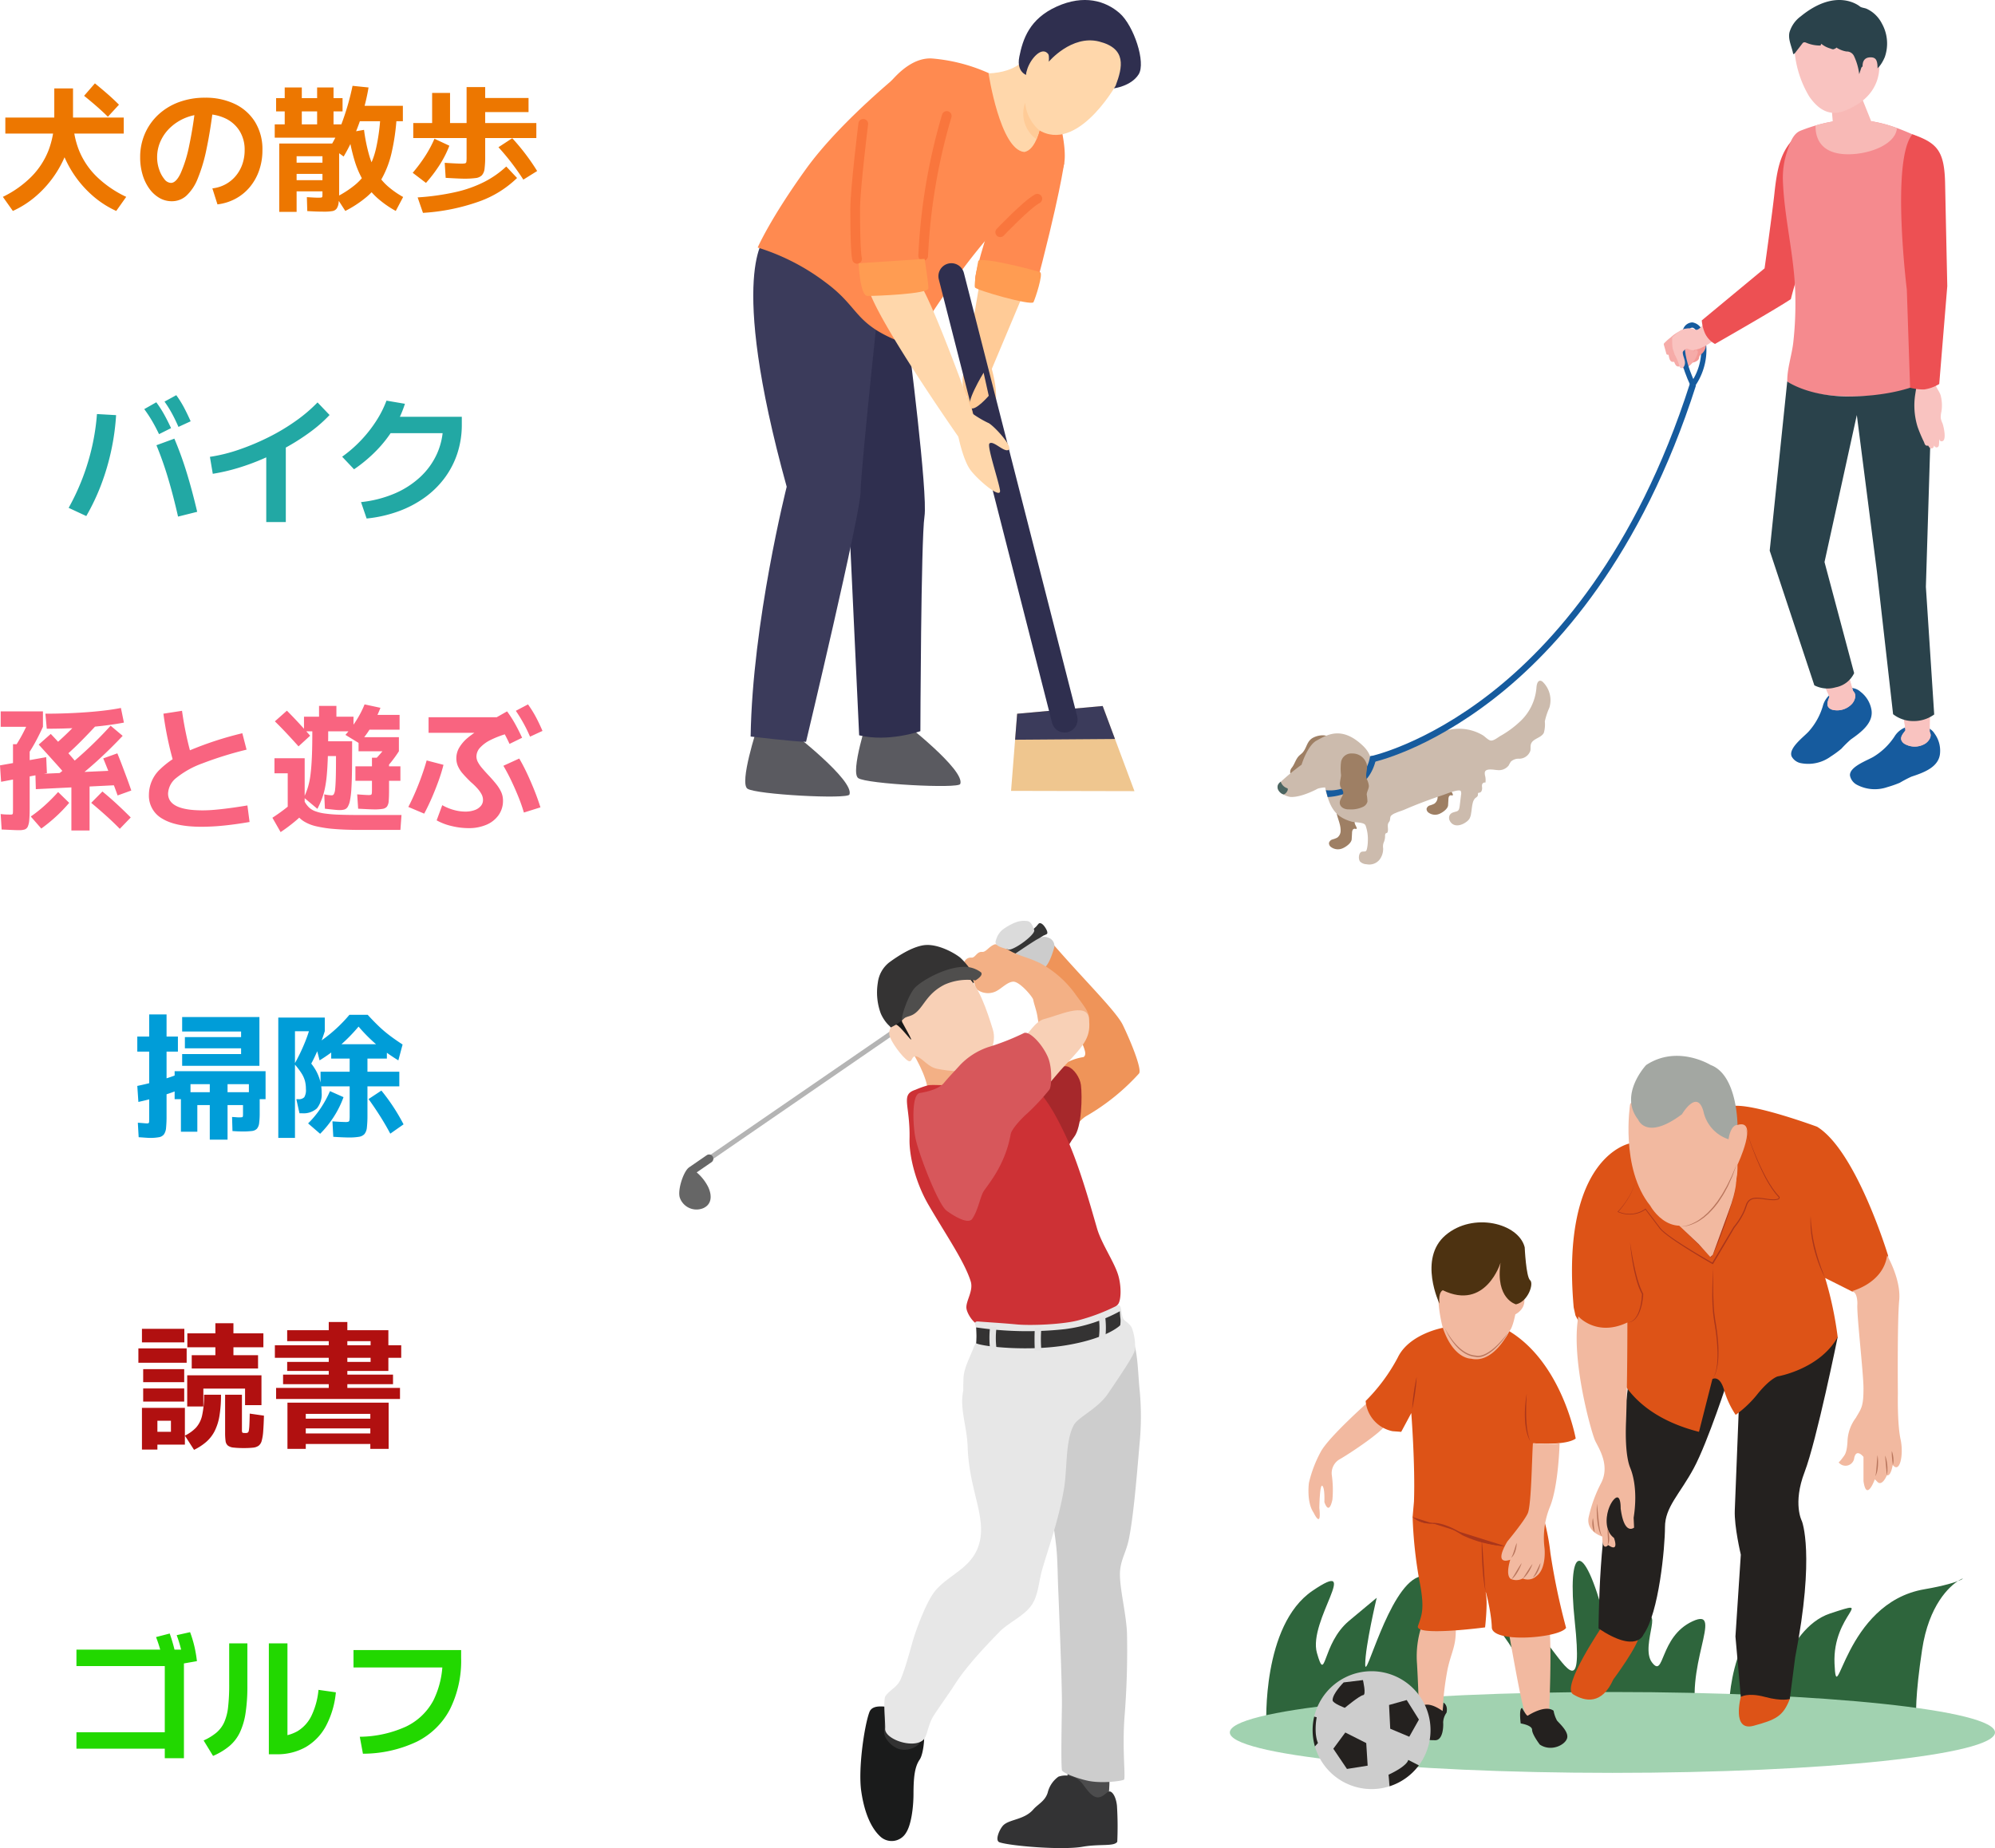 <svg xmlns="http://www.w3.org/2000/svg" xmlns:xlink="http://www.w3.org/1999/xlink" width="437.657" height="405.465" viewBox="0 0 437.657 405.465">
  <defs>
    <clipPath id="clip-path">
      <rect id="長方形_29685" data-name="長方形 29685" width="146.925" height="189.648" fill="none"/>
    </clipPath>
    <clipPath id="clip-path-2">
      <rect id="長方形_29686" data-name="長方形 29686" width="167.863" height="160.872" fill="none"/>
    </clipPath>
    <clipPath id="clip-path-3">
      <rect id="長方形_29687" data-name="長方形 29687" width="101.271" height="203.445" fill="none"/>
    </clipPath>
  </defs>
  <g id="グループ_36572" data-name="グループ 36572" transform="translate(11574.582 -5880.98)">
    <g id="グループ_36512" data-name="グループ 36512" transform="translate(14.078 13.604)">
      <path id="パス_54070" data-name="パス 54070" d="M21.99,2.01V-.09H2.61v-3.6H21.99V-18.21H2.61v-3.6H26.19V2.01Zm-.33-20.58a26.323,26.323,0,0,0-.63-3.09,29.078,29.078,0,0,0-.96-2.91l3-.78q.54,1.53.93,3.045t.69,3.315Zm4.47-.21a31.8,31.8,0,0,0-.6-3.21,26.993,26.993,0,0,0-.93-3l2.94-.66a25.82,25.82,0,0,1,.93,3.045,28.828,28.828,0,0,1,.57,3.315ZM44.82,1.14V-23.19H48.9V-.69l-2.4-2.1a8.923,8.923,0,0,0,4.59-1.125,8.017,8.017,0,0,0,3.075-3.39A16.7,16.7,0,0,0,55.71-12.99l3.81.54a19.627,19.627,0,0,1-2.16,7.365A11.782,11.782,0,0,1,52.935-.45,12.612,12.612,0,0,1,46.5,1.14ZM30.51-1.89a12.04,12.04,0,0,0,2.8-1.71,6.5,6.5,0,0,0,1.71-2.265A11.228,11.228,0,0,0,35.88-9.21a43.112,43.112,0,0,0,.24-4.98v-9h3.99v9.3a39.078,39.078,0,0,1-.39,5.925,15.435,15.435,0,0,1-1.245,4.29A8.964,8.964,0,0,1,36.165-.66,14.509,14.509,0,0,1,32.58,1.5ZM64.77-2.7A25.105,25.105,0,0,0,74.88-4.92a13.28,13.28,0,0,0,6.03-5.745,19.666,19.666,0,0,0,2.01-9.345l1.98,2.1H63.39v-3.81H87v1.71a23.835,23.835,0,0,1-2.46,11.3,16.476,16.476,0,0,1-7.245,7.08A27.682,27.682,0,0,1,65.46,1.02Z" transform="translate(-11574.5 6251.116)" fill="#22d800"/>
      <path id="パス_54069" data-name="パス 54069" d="M12.9-14.85v-2.91h5.19V-19.5H11.94v-3.06h6.15v-2.22h3.96v2.22h6.57v3.06H22.05v1.74h5.4v2.91ZM1.98,2.94V-6.21H11.4V1.86H5.37V-.96H8.34V-3.39H5.37V2.94ZM2.25-7.59v-2.88h9v2.88ZM13.41,3,11.4-.12a8.517,8.517,0,0,0,2.43-1.74,5.918,5.918,0,0,0,1.35-2.685A19.634,19.634,0,0,0,15.6-9.09h3.72a27.3,27.3,0,0,1-.345,4.68A11.537,11.537,0,0,1,17.91-1.08a7.941,7.941,0,0,1-1.845,2.355A12.282,12.282,0,0,1,13.41,3ZM2.25-11.85V-14.7h9v2.85ZM1.2-16.11v-3.15H11.79v3.15ZM24.39,2.61a19.679,19.679,0,0,1-2.31-.105,2.45,2.45,0,0,1-1.245-.435,1.559,1.559,0,0,1-.51-1.02,12.962,12.962,0,0,1-.1-1.86V-9.09h3.69v7.77a1.506,1.506,0,0,0,.045.435.247.247,0,0,0,.21.165,3.808,3.808,0,0,0,.585.03.908.908,0,0,0,.435-.09.652.652,0,0,0,.24-.465,9.735,9.735,0,0,0,.12-1.245q.045-.87.075-2.46l3.12.45q-.06,2.1-.165,3.435a10.452,10.452,0,0,1-.33,2.085A2,2,0,0,1,27.57,2.1a2.53,2.53,0,0,1-1.215.42A17.422,17.422,0,0,1,24.39,2.61ZM1.98-20.58v-2.97h9.3v2.97ZM11.91-6.51v-6.84H28.2v6.54H24.6v-3.63H15.45v3.93Zm19.5-1.65v-2.43H42.96v-.81H32.94v-2.1H42.96V-25.05h4.08V-13.5H57.06v2.1H47.04v.81H58.59v2.43ZM33.9,2.79V-7.35H56.1V2.79H52.08V1.71H37.92V-.6H52.08V-1.71H37.92V-3.84H52.08V-4.89H37.92V2.79Zm-.06-17.1v-1.98h18.3v-.9h-21v-2.76h21v-.9H33.84v-2.4h22.2v3.3h2.82v2.76H56.04v2.88Z" transform="translate(-11559.5 6182.466)" fill="#b11010"/>
      <path id="パス_54068" data-name="パス 54068" d="M16.86,3.09V-9.09H12.63v3.3H9.15v-6.15H29.1v6.15H25.44v-3.3H20.76V3.09ZM1.2-5.19.96-8.7Q2.4-9,3.93-9.39t3-.84q1.47-.45,2.7-.93l.39,3.33q-1.23.51-2.775,1.005T4.14-5.91Q2.58-5.49,1.2-5.19ZM3.72,2.7q-.33,0-.945-.045T1.26,2.55L1.08-.63q.81.06,1.32.105t.72.045a.533.533,0,0,0,.33-.075.525.525,0,0,0,.105-.36Q3.57-1.2,3.57-1.89V-16.23H.96v-3.3H3.57v-4.86H7.38v4.86H9.87v3.3H7.38V-2.19A26.142,26.142,0,0,1,7.275.465,2.966,2.966,0,0,1,6.81,1.92a1.74,1.74,0,0,1-1.1.63A10.443,10.443,0,0,1,3.72,2.7Zm6.81-1.35V-7.32H27.81v4.47a16.891,16.891,0,0,1-.12,2.3,2.334,2.334,0,0,1-.48,1.23,1.771,1.771,0,0,1-1.125.51A16.145,16.145,0,0,1,24,1.29q-.3,0-.8-.015T21.84,1.2l-.09-3.09q.57.03.93.06t.57.03a4.8,4.8,0,0,0,.645-.03.237.237,0,0,0,.225-.195,3.258,3.258,0,0,0,.03-.525V-4.5H14.13V1.35Zm.27-14.46v-2.58H23.73v-1.26H11.4v-2.46H23.73v-1.23H10.8v-3.18H27.75v10.71ZM47.34,2.61q-.36,0-1.185-.03t-2.2-.12L43.77-.93q1.17.09,1.905.12t.975.03a1.827,1.827,0,0,0,.63-.075.422.422,0,0,0,.225-.36,7.176,7.176,0,0,0,.045-.975V-8.61H41.16v-3.21h6.39V-14.7H43.5v-3.15H55.71v3.15H51.45v2.88h6.99v3.21H51.45v6.3A23.723,23.723,0,0,1,51.33.375a2.718,2.718,0,0,1-.525,1.47,2.044,2.044,0,0,1-1.215.615A13.047,13.047,0,0,1,47.34,2.61ZM41.07,1.8,38.43-.48A20.938,20.938,0,0,0,41.175-3.8,23.406,23.406,0,0,0,43.23-7.56L46.2-6.24a21.288,21.288,0,0,1-2.13,4.305A22.323,22.323,0,0,1,41.07,1.8Zm-9.18.9V-23.7h10.2v3H35.55V2.7Zm4.65-5.4-.69-3.09h.42a1.647,1.647,0,0,0,1.32-.435,3.092,3.092,0,0,0,.36-1.815A6.866,6.866,0,0,0,37.74-9.8a6.189,6.189,0,0,0-.75-1.665,16.415,16.415,0,0,0-1.56-2.04q.57-.99,1.185-2.25t1.155-2.6q.54-1.335.9-2.535l3.42.18q-.33,1.08-.825,2.37t-1.05,2.52q-.555,1.23-1.095,2.22a10.839,10.839,0,0,1,1.305,2.055A9.983,9.983,0,0,1,41.16-9.45a9.939,9.939,0,0,1,.24,2.22,4.8,4.8,0,0,1-1.05,3.465A4.376,4.376,0,0,1,37.11-2.7ZM56.46,1.77Q55.41-.21,54.18-2.145T51.69-5.82l2.82-1.86a43.11,43.11,0,0,1,2.655,3.63A42.663,42.663,0,0,1,59.37-.27ZM40.95-14.31l-.9-3.48q1.53-.99,2.76-1.965t2.385-2.085A32.4,32.4,0,0,0,47.49-24.3h4.02q1.23,1.35,2.385,2.46a27.15,27.15,0,0,0,2.445,2.085q1.29.975,2.82,1.965l-.93,3.48a36.672,36.672,0,0,1-4.65-3.33,35.715,35.715,0,0,1-4.08-4.08,36.809,36.809,0,0,1-3.99,4.08A34.277,34.277,0,0,1,40.95-14.31Z" transform="translate(-11559.5 6114.326)" fill="#009dd8"/>
      <path id="パス_54065" data-name="パス 54065" d="M15.72-7.44,13.29-9.57q3.33-2.61,6.225-5.265T25.11-20.46l2.64,2.22q-2.76,2.94-5.7,5.6T15.72-7.44ZM5.04,2.46q-.6,0-1.53-.045T1.2,2.31L.99-1.08q.78.09,1.305.1T3.12-.96a1.03,1.03,0,0,0,.42-.06q.12-.06.135-.345T3.69-2.34V-16.41H7.35V-2.46q0,1.68-.09,2.67a4.327,4.327,0,0,1-.33,1.47,1.177,1.177,0,0,1-.7.63A3.93,3.93,0,0,1,5.04,2.46ZM9.9,2.1,7.59-.54a30.088,30.088,0,0,0,3.15-2.505q1.5-1.365,2.85-2.865l2.43,2.37A33.2,33.2,0,0,1,13.17-.57,35.815,35.815,0,0,1,9.9,2.1ZM1.08-8.16l-.24-3.6,10.14-1.8.15,3.51ZM16.5,2.52V-7.95h3.99V2.52ZM6.42-13.38,3.78-15.33A33.956,33.956,0,0,0,5.7-18.48q.87-1.62,1.68-3.51l2.88,1.77q-.87,1.92-1.8,3.6A33.919,33.919,0,0,1,6.42-13.38ZM8.7-6.54l-.09-3.3,18.03-.81.21,3.21Zm6.57-3.12q-.9-1.08-1.95-2.25t-2.085-2.31l-1.9-2.1,2.64-2.34q1.35,1.41,2.97,3.225T17.91-12ZM27.12,2.16Q25.65.66,24.06-.765T20.85-3.54l2.46-2.49Q25.02-4.62,26.55-3.2T29.52-.33ZM.99-20.22v-3.39h9.27v3.39Zm14.4,6.21-2.34-2.46q1.77-1.56,3.345-3.135T19.41-22.83l2.46,2.37q-1.5,1.62-3.1,3.24T15.39-14.01ZM26.64-5.16q-.42-1.2-.96-2.61t-1.11-2.85q-.57-1.44-1.08-2.67l3.09-1.11q.51,1.23,1.05,2.655T28.7-8.9q.525,1.425.945,2.655ZM11.1-19.8l-.3-3.3q2.43,0,4.8-.09t4.545-.255q2.175-.165,4.02-.4t3.2-.51l.66,3.21q-2.01.39-4.665.705t-5.76.48Q14.49-19.8,11.1-19.8ZM45.03,1.71q-5.67,0-8.6-1.785A5.763,5.763,0,0,1,33.51-5.31a7.736,7.736,0,0,1,2.145-5.3A19.6,19.6,0,0,1,42.345-15,74.856,74.856,0,0,1,54-18.81l.93,3.6a79.5,79.5,0,0,0-9.735,3.03A19.756,19.756,0,0,0,39.54-9.03a4.631,4.631,0,0,0-1.83,3.45q0,3.69,7.56,3.69,1.23,0,2.61-.12t3.135-.345q1.755-.225,4.1-.615L55.59.66q-2.94.51-5.58.78A49.069,49.069,0,0,1,45.03,1.71ZM39.12-11.67q-.87-2.97-1.47-5.82t-.96-5.61l4.08-.63q.39,2.79.99,5.565T43.2-12.63ZM70.47-2.22,67.5-4.71a16.1,16.1,0,0,0,.87-2.19,16.241,16.241,0,0,0,.57-2.715q.21-1.575.315-3.9t.1-5.715H67.53v-3.21h3.3v-2.37h3.81v2.37h3.75v3.21H72.84q0,3.15-.075,5.475t-.225,4.02a25.84,25.84,0,0,1-.42,2.985,15.652,15.652,0,0,1-.675,2.355A21.5,21.5,0,0,1,70.47-2.22ZM62.4,2.88,60.6-.27q1.71-1.11,3.12-2.235A24.428,24.428,0,0,0,66.36-4.95l2.16,2.61A28.484,28.484,0,0,1,65.805.315,36.35,36.35,0,0,1,62.4,2.88Zm1.56-5.43v-7.47H61.05v-3.3h6.63V-2.55ZM79.92,2.4q-3.3,0-5.685-.2a26.194,26.194,0,0,1-4.035-.6A8.834,8.834,0,0,1,67.47.5,5.842,5.842,0,0,1,65.73-1.23a10.126,10.126,0,0,1-1.11-2.43l3.06-.12a5.537,5.537,0,0,0,.9,1.2,3.941,3.941,0,0,0,1.32.84,9.389,9.389,0,0,0,2.07.525,28.665,28.665,0,0,0,3.165.27q1.9.075,4.665.075h9.12L88.68,2.4ZM75.36-1.95q-.45,0-1.305-.09T72.12-2.25L71.97-5.4q.57.12.99.165a6.724,6.724,0,0,0,.69.045.519.519,0,0,0,.42-.24A2.582,2.582,0,0,0,74.355-6.5q.1-.825.15-2.565t.045-4.74H71.1v-3.24h6.99q0,3.63-.03,6.18t-.135,4.215A18.276,18.276,0,0,1,77.61-4.02a4.1,4.1,0,0,1-.51,1.395,1.314,1.314,0,0,1-.735.555A3.793,3.793,0,0,1,75.36-1.95ZM66.33-15.93q-1.26-1.41-2.565-2.805T61.14-21.42l2.64-2.34q1.29,1.29,2.58,2.685t2.52,2.805ZM82.98-2.1q-.54,0-1.47-.045l-2.1-.105L79.2-5.4q.75.06,1.455.105t1.065.045a1.518,1.518,0,0,0,.51-.06q.15-.06.18-.345t.03-.945V-8.37H78.81v-3.18h3.63v-1.89h3.75v1.89h2.49v3.18H86.19v2.01q0,1.5-.075,2.37a2.442,2.442,0,0,1-.375,1.26,1.477,1.477,0,0,1-.945.51A10.521,10.521,0,0,1,82.98-2.1Zm1.8-8.34-2.19-2.1a23.549,23.549,0,0,0,1.89-2,19.559,19.559,0,0,0,1.65-2.3l2.22,1.98a27.242,27.242,0,0,1-1.665,2.325A22.893,22.893,0,0,1,84.78-10.44ZM79.5-14.85v-3.09h8.85v3.09Zm.12-1.77-3-1.83a24.485,24.485,0,0,0,2.355-3.12,21.558,21.558,0,0,0,1.845-3.57l3.48.75a27.376,27.376,0,0,1-2.025,4.185A21.221,21.221,0,0,1,79.62-16.62Zm1.62-2.97v-3.24H88.5v3.24Zm22.35,21.6a15.67,15.67,0,0,1-3.69-.465A12.33,12.33,0,0,1,96.63.3l1.23-3.33a10.791,10.791,0,0,0,2.64,1.08,9.321,9.321,0,0,0,2.58.33,5.864,5.864,0,0,0,1.935-.345,3.116,3.116,0,0,0,1.305-.885,1.988,1.988,0,0,0,.48-1.32,2.663,2.663,0,0,0-.33-1.275,6.805,6.805,0,0,0-.915-1.275A14.62,14.62,0,0,0,104.13-8.1q-1.02-.99-1.74-1.815a6.477,6.477,0,0,1-1.08-1.65,4.34,4.34,0,0,1-.36-1.755,4.621,4.621,0,0,1,.615-2.295,8.308,8.308,0,0,1,1.845-2.16,17.389,17.389,0,0,1,3.12-2.085l.6.96H94.86v-3.42h17.46v3.54a20.819,20.819,0,0,0-3.81,1.425,7.749,7.749,0,0,0-2.355,1.71,2.913,2.913,0,0,0-.795,1.935,2.65,2.65,0,0,0,.315,1.215,6.935,6.935,0,0,0,.885,1.29q.57.675,1.35,1.515,1.08,1.14,1.8,2.055a8.279,8.279,0,0,1,1.1,1.77,4.542,4.542,0,0,1,.375,1.845,5.363,5.363,0,0,1-.96,3.165,6.248,6.248,0,0,1-2.655,2.115A9.755,9.755,0,0,1,103.59,2.01ZM90.42-2.64q.81-1.56,1.56-3.315T93.36-9.48q.63-1.77,1.08-3.36l3.69.96a36.391,36.391,0,0,1-1.08,3.51Q96.39-6.54,95.6-4.71T93.9-1.17Zm25.35,1.23a36.756,36.756,0,0,0-1.23-3.51q-.72-1.77-1.545-3.5T111.27-11.67l3.48-1.59q.9,1.53,1.74,3.33t1.59,3.675q.75,1.875,1.32,3.705Zm-3.15-15.06q-.75-1.62-1.515-2.955a29.212,29.212,0,0,0-1.725-2.655l2.7-1.53a25.723,25.723,0,0,1,1.77,2.76q.78,1.41,1.53,3.03Zm4.5-1.59q-.72-1.65-1.47-3T114-23.73l2.67-1.41a24.647,24.647,0,0,1,1.74,2.79q.75,1.41,1.44,3.03Z" transform="translate(-11589.5 6047.056)" fill="#f96480"/>
      <path id="パス_54066" data-name="パス 54066" d="M24.9.99q-1.05-4.62-2.19-8.43a76.485,76.485,0,0,0-2.55-7.23l3.93-1.44a75.708,75.708,0,0,1,2.67,7.335Q27.96-4.89,29.1-.06ZM.9-.93A50.634,50.634,0,0,0,3.96-7.485a50.291,50.291,0,0,0,2.085-6.9A49,49,0,0,0,7.11-21.51l4.2.24a52,52,0,0,1-1.065,7.74,51.981,51.981,0,0,1-2.19,7.455A47.406,47.406,0,0,1,4.77.87ZM20.73-17.1q-.78-1.62-1.545-2.925a29.109,29.109,0,0,0-1.7-2.565l2.64-1.5a23.787,23.787,0,0,1,1.725,2.67q.765,1.38,1.515,3Zm4.26-1.59q-.72-1.65-1.44-2.97a25.194,25.194,0,0,0-1.62-2.58l2.58-1.41a22.242,22.242,0,0,1,1.7,2.715q.735,1.4,1.455,3.015Zm6.9,6.57A35.481,35.481,0,0,0,38.265-13.7a52.687,52.687,0,0,0,6.5-2.73A44.866,44.866,0,0,0,50.73-20,33.354,33.354,0,0,0,55.5-24.06l2.64,2.76a30.42,30.42,0,0,1-3.99,3.54,47.2,47.2,0,0,1-4.935,3.225,58.655,58.655,0,0,1-5.49,2.76,49.537,49.537,0,0,1-5.685,2.1A41.888,41.888,0,0,1,32.52-8.4ZM44.25,2.19V-15h4.29V2.19ZM65.04-2.19a25.572,25.572,0,0,0,7.35-1.875A19.4,19.4,0,0,0,78.075-7.74,15.9,15.9,0,0,0,81.75-12.9a15.369,15.369,0,0,0,1.29-6.3l1.71,1.89H70.2v-3.6H87.15v1.71a20.077,20.077,0,0,1-.96,6.27,18.932,18.932,0,0,1-2.775,5.4,19.957,19.957,0,0,1-4.38,4.32,23.757,23.757,0,0,1-5.79,3.045A28.785,28.785,0,0,1,66.27,1.41ZM60.9-12.15a28.456,28.456,0,0,0,4.08-3.54,28.648,28.648,0,0,0,3.345-4.23,22.993,22.993,0,0,0,2.3-4.53l4.05.69a24.9,24.9,0,0,1-2.46,5.385,27.51,27.51,0,0,1-3.75,4.83A32.021,32.021,0,0,1,63.51-9.39Z" transform="translate(-11574.5 5979.726)" fill="#22a8a4"/>
      <path id="パス_54067" data-name="パス 54067" d="M3.66,2.49,1.47-.6A23,23,0,0,0,7.68-4.98a17.021,17.021,0,0,0,3.8-5.805A19.627,19.627,0,0,0,12.75-18v-6.39h4.11V-18a21,21,0,0,1-.99,6.39,23.829,23.829,0,0,1-2.76,5.835A23.651,23.651,0,0,1,8.925-.93,21.052,21.052,0,0,1,3.66,2.49Zm22.68,0A21.052,21.052,0,0,1,21.075-.93,23.651,23.651,0,0,1,16.89-5.775a23.829,23.829,0,0,1-2.76-5.835A21,21,0,0,1,13.14-18h3.72a19.033,19.033,0,0,0,1.32,7.215A16.971,16.971,0,0,0,22.11-4.98,23.886,23.886,0,0,0,28.53-.6ZM2.01-14.49V-18H27.99v3.51Zm22.5-3.69q-1.29-1.26-2.55-2.355T19.29-22.77l2.37-2.73q1.47,1.2,2.745,2.31t2.535,2.37ZM47.43-2.46a7.864,7.864,0,0,0,2.865-.885,7.674,7.674,0,0,0,2.25-1.83A8.212,8.212,0,0,0,54-7.74a9.282,9.282,0,0,0,.51-3.12,7.742,7.742,0,0,0-1.11-4.2,7.371,7.371,0,0,0-3.06-2.73,10.136,10.136,0,0,0-4.53-.96,11.159,11.159,0,0,0-4.08.735,10.851,10.851,0,0,0-3.345,2.04,9.412,9.412,0,0,0-2.265,3.03,8.54,8.54,0,0,0-.81,3.675,8.049,8.049,0,0,0,.45,2.67A6.712,6.712,0,0,0,36.9-4.485a1.921,1.921,0,0,0,1.44.825q1.11,0,2.115-2.085a28.805,28.805,0,0,0,1.875-6.03,89.569,89.569,0,0,0,1.47-9.5l3.9.42q-.69,5.67-1.545,9.705a35.477,35.477,0,0,1-1.95,6.57A10.189,10.189,0,0,1,41.715-.84,4.721,4.721,0,0,1,38.55.36a5.38,5.38,0,0,1-2.76-.735,7.21,7.21,0,0,1-2.205-2.04,10.109,10.109,0,0,1-1.47-3.06,13.186,13.186,0,0,1-.525-3.8,12.8,12.8,0,0,1,1.065-5.25,12.454,12.454,0,0,1,2.97-4.155,13.442,13.442,0,0,1,4.5-2.715,16.358,16.358,0,0,1,5.715-.96,14.8,14.8,0,0,1,6.495,1.365A10.537,10.537,0,0,1,56.79-17.04a11.385,11.385,0,0,1,1.62,6.18,13.384,13.384,0,0,1-.72,4.455,11.69,11.69,0,0,1-2.025,3.63A10.611,10.611,0,0,1,52.545-.21a11.123,11.123,0,0,1-4,1.26ZM76.59,2.49,74.61-.57a22.092,22.092,0,0,0,4.17-2.7A12.531,12.531,0,0,0,81.6-6.645a17.383,17.383,0,0,0,1.755-4.68,42.136,42.136,0,0,0,.915-6.585l3.57.12a47.706,47.706,0,0,1-1.11,7.59,21.442,21.442,0,0,1-2.1,5.535A15.065,15.065,0,0,1,81.315-.63,24.5,24.5,0,0,1,76.59,2.49ZM62.1,2.7v-15H75.24V-1.59a17.3,17.3,0,0,1-.12,2.3,2.787,2.787,0,0,1-.435,1.275,1.481,1.481,0,0,1-.96.54,9.622,9.622,0,0,1-1.695.12q-.51,0-1.335-.015T68.25,2.52L68.16-.54q.9.06,1.5.09t.93.03a5.858,5.858,0,0,0,.72-.03q.21-.03.24-.2a3.527,3.527,0,0,0,.03-.555v-.6H65.91V-4.26h5.67V-5.64H65.91V-8.1h5.67V-9.51H65.91V2.7Zm-.99-16.29V-16.5h9.3v-2.85H67.05v2.85H63.3v-2.85H61.41v-2.91H63.3V-24.6h3.75v2.34h3.36V-24.6h3.6v2.34h1.98v2.91H74.01v2.85H76.2v2.91ZM87.66,2.49A22.322,22.322,0,0,1,83.64-.33,15.89,15.89,0,0,1,80.7-3.855,20.391,20.391,0,0,1,78.645-8.49,42.159,42.159,0,0,1,77.28-14.7l3.42-.6a37.762,37.762,0,0,0,1.08,5.4,17.212,17.212,0,0,0,1.65,3.96,12.351,12.351,0,0,0,2.415,2.955A19.737,19.737,0,0,0,89.28-.57ZM76.23-9.45l-2.94-2.13a31.731,31.731,0,0,0,2.76-5.805,55.5,55.5,0,0,0,2.13-7.575l3.51.36a42.74,42.74,0,0,1-1.215,5.265A47.265,47.265,0,0,1,78.6-14.13,39.338,39.338,0,0,1,76.23-9.45Zm2.25-7.74v-3.39H89.22v3.39Zm24.18,12.6q-.51,0-1.5-.045T98.61-4.77l-.21-3.3q1.38.09,2.295.135t1.275.045a4.427,4.427,0,0,0,.885-.06.387.387,0,0,0,.3-.36,7.546,7.546,0,0,0,.045-.99v-4.2H91.5v-3.3h4.14v-6.6h3.93v6.6h3.63v-7.89h4.08v2.4h9.51v3.09h-9.51v2.4H118.5v3.3H107.28v3.99a21.047,21.047,0,0,1-.135,2.7,2.629,2.629,0,0,1-.585,1.47,2.279,2.279,0,0,1-1.38.615A18.429,18.429,0,0,1,102.66-4.59Zm-8.37.93L91.38-5.88a34.729,34.729,0,0,0,2.73-3.66,26,26,0,0,0,2.04-3.81l3.27,1.53a23.058,23.058,0,0,1-2.13,4.2A31.239,31.239,0,0,1,94.29-3.66Zm-.66,6.57L92.46-.48a53.638,53.638,0,0,0,8.325-1.17,26.953,26.953,0,0,0,6.33-2.25A21.129,21.129,0,0,0,111.9-7.26l2.37,2.52A22.95,22.95,0,0,1,106.02.39,44.666,44.666,0,0,1,93.63,2.91Zm22.02-7.29q-1.2-1.86-2.55-3.63t-2.91-3.48l3.03-1.98q1.59,1.74,2.94,3.525t2.52,3.675Z" transform="translate(-11589.5 5911.166)" fill="#ed7700"/>
    </g>
    <g id="グループ_36565" data-name="グループ 36565" transform="translate(-11294.318 5880.98)">
      <g id="グループ_36564" data-name="グループ 36564" clip-path="url(#clip-path)">
        <path id="パス_53925" data-name="パス 53925" d="M26.6,383.084a5.417,5.417,0,0,1,.224,1.649,1.832,1.832,0,0,1-.746,1.428,5.553,5.553,0,0,1-1.048.4,1.1,1.1,0,0,0-.757.761,1.049,1.049,0,0,0,.473.919,2.549,2.549,0,0,0,2.5.269c.747-.311,1.961-1.164,2.009-2.008l.078-1.387a1.5,1.5,0,0,1,.121-.608.509.509,0,0,1,.5-.3c.121.02.261.1.354.014s.051-.2.013-.3c-.1-.277-.644-1.085-.325-1.347.165-.136.418-.073.616-.154a.641.641,0,0,0,.188-.914A2.51,2.51,0,0,0,30,380.83a1.225,1.225,0,0,1-.617-.822c-.032-.34.184-.708.017-1.007a.9.9,0,0,0-.411-.319,4.706,4.706,0,0,0-1.35-.506,1.589,1.589,0,0,0-1.351.356c-1.067,1.043.03,3.383.314,4.552" transform="translate(-12.989 -202.386)" fill="#9e7f64"/>
        <path id="パス_53926" data-name="パス 53926" d="M72.538,367.692a5.131,5.131,0,0,1,.212,1.563,1.738,1.738,0,0,1-.707,1.354,5.257,5.257,0,0,1-.993.381,1.039,1.039,0,0,0-.717.722.993.993,0,0,0,.448.871,2.415,2.415,0,0,0,2.372.256c.707-.3,1.859-1.1,1.9-1.9l.074-1.315a1.421,1.421,0,0,1,.114-.576.484.484,0,0,1,.475-.283c.115.02.247.091.336.014s.048-.191.012-.287c-.1-.263-.61-1.028-.308-1.277.157-.129.4-.07.584-.146a.607.607,0,0,0,.179-.866,2.379,2.379,0,0,0-.765-.643,1.161,1.161,0,0,1-.585-.779c-.029-.322.175-.672.016-.954a.843.843,0,0,0-.39-.3,4.466,4.466,0,0,0-1.28-.48,1.507,1.507,0,0,0-1.281.338c-1.012.989.028,3.207.3,4.315" transform="translate(-37.638 -194.285)" fill="#9e7f64"/>
        <path id="パス_53927" data-name="パス 53927" d="M54.283,350.51a3.268,3.268,0,0,1-.361,1.1,2.649,2.649,0,0,1-.685.684c-1.1.828-2.8,1.243-3.6-.214a1.37,1.37,0,0,1-.055-1.249,1.312,1.312,0,0,1,.739-.609c.964-.343,1.307-.112,1.472-1.44q.151-1.229.3-2.458a1.385,1.385,0,0,0-.053-.778c-.3-.6-3.317.651-3.961.865q-2.112.7-4.2,1.485t-4.145,1.674c-.662.288-1.358.462-2.014.772a2.73,2.73,0,0,0-1.01.617c-.251.358-.1.834-.338,1.228-.061.1-.139.19-.2.293-.338.588.035,1.375-.189,2.022a.379.379,0,0,1-.1.165c-.073.064-.175.065-.258.111-.221.122-.208.461-.2.728a3.6,3.6,0,0,1-.316,1.341,2.4,2.4,0,0,0-.11,1.208,3.919,3.919,0,0,1-.817,2.55,2.906,2.906,0,0,1-2.8.976,2.168,2.168,0,0,1-1.408-.561c-.5-.53-.357-2.1.423-2.207.677-.092.875.13,1.059-.668a8.287,8.287,0,0,0,.185-1.6,8.994,8.994,0,0,0-.455-3.354,1.009,1.009,0,0,0-.128-.262c-.447-.6-2.291-.5-2.973-.7-3.1-.9-4.448-2.494-5.393-5.822a11.83,11.83,0,0,1-.531-4.609,5.476,5.476,0,0,1,2.159-3.934,5.938,5.938,0,0,1,4.787-.342c4.756,1.217,11.047-.806,15.277-3.062,1.181-.63,2.3-1.386,3.534-1.9a10.2,10.2,0,0,1,8.921.7c.5.295,1.2,1.106,1.772,1.177.646.081,1.555-.682,2.085-.993a22.034,22.034,0,0,0,4.324-3.17,11.327,11.327,0,0,0,3.6-7.3c.036-.705.215-1.684.857-1.664a.96.96,0,0,1,.579.3,5.611,5.611,0,0,1,1.406,5.628,14.95,14.95,0,0,0-.994,3,6.691,6.691,0,0,1-.214,2.5c-.617,1.2-2.491,1.233-2.85,2.548-.12.439-.022.91-.1,1.358a2.586,2.586,0,0,1-2.462,1.778,2.525,2.525,0,0,0-1.81.625,7.7,7.7,0,0,0-.488.851,2.7,2.7,0,0,1-2.5,1.014c-.614-.006-2.528-.489-2.736.482a2.194,2.194,0,0,0,.09.893,4.188,4.188,0,0,1,.049,1.374.608.608,0,0,0-.744.448,1.736,1.736,0,0,0,0,.572,1.6,1.6,0,0,1-.086.763.683.683,0,0,1-.544.447.359.359,0,0,0-.2.035c-.1.075-.079.242-.078.376,0,.488-.435.584-.69.875a2.408,2.408,0,0,0-.453.991c-.2.768-.22,1.565-.376,2.342" transform="translate(-11.834 -171.964)" fill="#ccbbad"/>
        <path id="パス_53928" data-name="パス 53928" d="M13.994,352.979a2.606,2.606,0,0,0-.221.347,5.026,5.026,0,0,1-.918,1.393,4.3,4.3,0,0,0-1.16,1.468c-.212.527-.214,1.192-.6,1.643-.63.737-2.229.668-3.028.35a3.092,3.092,0,0,1-1.474-1.38c-.488-.852-.953-1.763-.277-2.6.64-.8.875-1.909,1.59-2.62.251-.25.551-.449.787-.712.945-1.057.892-2.466,2.244-3.237a4.7,4.7,0,0,1,2.229-.561,4.471,4.471,0,0,1,2.492.909,1.649,1.649,0,0,1,.444.376,1.68,1.68,0,0,1-.029,1.619,13.654,13.654,0,0,1-2.079,3.009" transform="translate(-3.2 -185.749)" fill="#9e7f64"/>
        <path id="パス_53929" data-name="パス 53929" d="M8.832,358.305s-3.383,1.882-5.845,1.823C1.8,360.1-1,358.626.428,357.082a50.453,50.453,0,0,1,4.86-4.034s1.282-4.241,3.326-5.314,5.343-3.4,10.119,1.145c2.586,2.462,2.659,5.7-1.122,8.3-3.2,2.2-5.609.161-8.779,1.124" transform="translate(-0.018 -185.273)" fill="#ccbbad"/>
        <path id="パス_53930" data-name="パス 53930" d="M.7,368.968a2.234,2.234,0,0,0,1.327,1.405c.566.086-.046,1.164-.585,1.36s-2.471-1.5-.742-2.765" transform="translate(0 -197.471)" fill="#4b6561"/>
        <path id="パス_53931" data-name="パス 53931" d="M32.5,356.891a8.916,8.916,0,0,1-9.714,7.44c.276,1.081.4,1.5.4,1.5s9.3-.089,10.73-8.989a6.928,6.928,0,0,0-1.419.049" transform="translate(-12.193 -190.966)" fill="#165b9e"/>
        <path id="パス_53932" data-name="パス 53932" d="M29.645,360.373c0,.1-.011.192-.022.291-.093.827-.424,1.713-.041,2.452a5.39,5.39,0,0,1,.506.853c.251.834-.707,1.58-.725,2.45-.022,1.087,1.157,1.561,2.06,1.506a6.123,6.123,0,0,0,3.136-.6,1.77,1.77,0,0,0,.877-1.094,9.682,9.682,0,0,0-.157-1.542c.014-.662.468-1.257.472-1.919a4.25,4.25,0,0,0-.456-1.481c-.47-1.234.473-2.44-.19-3.729a3.224,3.224,0,0,0-3.052-1.895,2.271,2.271,0,0,0-2.4,1.837,11.408,11.408,0,0,0-.011,2.87" transform="translate(-15.715 -190.352)" fill="#9e7f64"/>
        <path id="パス_53933" data-name="パス 53933" d="M194.147,166.134l-.947-.652c2.969-4.315,2.536-8.913,1.521-10.951-.361-.726-.825-1.188-1.208-1.2s-.753.462-.928.748l-.98-.6a2.2,2.2,0,0,1,1.959-1.3,2.814,2.814,0,0,1,2.188,1.84c1.406,2.821,1.306,7.889-1.6,12.116" transform="translate(-102.546 -81.445)" fill="#165b9e"/>
        <path id="パス_53934" data-name="パス 53934" d="M194.975,163.042c.231-.245.177-.485.281-.759.116-.3.371-.44.6-.666a2.548,2.548,0,0,0,.82-1.8c-.006-.6-.221-1.2-.287-1.793a.853.853,0,0,0-.143-.444.877.877,0,0,0-.387-.243,2.066,2.066,0,0,0-2.052.06,2.348,2.348,0,0,0-.515.726l-.965,1.817a3.435,3.435,0,0,0-.391.96,2.863,2.863,0,0,0,.413,1.814,2.185,2.185,0,0,0,.57.75c.538.409,1.624.035,2.054-.422" transform="translate(-102.708 -84.077)" fill="#f49895"/>
        <path id="パス_53935" data-name="パス 53935" d="M182.538,160.067l.323,1.163c.152.549,1.446-.128,1.782-.245.4-.138,1.116-.017,1.224-.574.264-1.368.693-2.637.248-4.027a.226.226,0,0,0-.112-.158.223.223,0,0,0-.15.015,8.2,8.2,0,0,0-2.047,1.394,11.1,11.1,0,0,0-1.366,1.215.456.456,0,0,0-.148.237.471.471,0,0,0,.025.187q.111.4.221.794" transform="translate(-97.561 -83.607)" fill="#f6aba8"/>
        <path id="パス_53936" data-name="パス 53936" d="M185.079,166.362a.948.948,0,0,0,.874-.094,6.168,6.168,0,0,0,3.113-2.654,1.25,1.25,0,0,0,.184-.524.464.464,0,0,0-.254-.459.665.665,0,0,0-.62.2c-.423.343-.8.742-1.219,1.087-.538.44-.66.515-.909-.1-.1-.243-.431-.268-.687-.217a2.967,2.967,0,0,0-1.139.5.2.2,0,0,0-.089.1.207.207,0,0,0,.006.1c.144.642.179,1.772.739,2.061" transform="translate(-98.653 -87.026)" fill="#f6aba8"/>
        <path id="パス_53937" data-name="パス 53937" d="M187.544,168.073a.947.947,0,0,0,.854-.209,6.167,6.167,0,0,0,2.737-3.041,1.254,1.254,0,0,0,.113-.543.464.464,0,0,0-.312-.421c-.221-.055-.431.114-.588.279-.375.4-.693.841-1.065,1.238-.476.508-.587.6-.914.019-.129-.228-.463-.209-.71-.125a2.969,2.969,0,0,0-1.063.646.2.2,0,0,0-.075.114.212.212,0,0,0,.019.1c.228.617.411,1.733,1,1.946" transform="translate(-99.825 -87.691)" fill="#f6aba8"/>
        <path id="パス_53938" data-name="パス 53938" d="M190.524,169.247a.859.859,0,0,0,.756-.253,5.593,5.593,0,0,0,2.244-2.957,1.137,1.137,0,0,0,.061-.5.421.421,0,0,0-.314-.357c-.2-.033-.381.136-.51.3-.309.386-.562.813-.869,1.2-.391.5-.485.585-.825.086-.134-.2-.435-.154-.652-.059a2.7,2.7,0,0,0-.912.665.185.185,0,0,0-.059.109.19.19,0,0,0,.024.086c.252.541.5,1.535,1.056,1.683" transform="translate(-101.39 -88.402)" fill="#f6aba8"/>
        <path id="パス_53939" data-name="パス 53939" d="M192.143,167.562c-.172-.338-4.17-8.331-1.557-12.595l.981.6c-2.278,3.717,1.563,11.4,1.6,11.474Z" transform="translate(-101.529 -82.938)" fill="#165b9e"/>
        <path id="パス_53940" data-name="パス 53940" d="M188.074,153.969l-.076.05a16.434,16.434,0,0,0-1.509,1.255.54.54,0,0,0-.253.548,17.455,17.455,0,0,0,.082,1.886c.085.547.343,1.03.468,1.555a11.022,11.022,0,0,1,.971,2.271c.059.264.124.574.371.683.294.129.616-.138.758-.426.486-.987-.231-1.869-.312-2.855a.628.628,0,0,1,.02-.258.676.676,0,0,1,.169-.237c.273-.278.52-.575.921-.434a2.921,2.921,0,0,0,1.007.3,5.575,5.575,0,0,0,2.067-.573,13.951,13.951,0,0,0,3.38-2.2.169.169,0,0,0,.042-.28,13.431,13.431,0,0,0-2.845-3.009c-.3.454-1.116,1.547-1.72,1.594-.3.023-.768-.262-1.094-.3a3.922,3.922,0,0,0-1.128.016,3.349,3.349,0,0,0-1.319.426" transform="translate(-99.672 -81.478)" fill="#f9c3c0"/>
        <path id="パス_53941" data-name="パス 53941" d="M288.745,344.311a6.336,6.336,0,0,1,1.192,4.19c-.175,3.185-3.7,4.38-6.282,5.235a27.08,27.08,0,0,0-2.562,1.344,23.694,23.694,0,0,1-2.74.955,8.385,8.385,0,0,1-6.561-.466,2.937,2.937,0,0,1-1.613-2.037c-.226-1.958,3.781-3.336,5.151-4.156A14.554,14.554,0,0,0,279.894,345a4.921,4.921,0,0,1,4.536-2.408c.973.09,1.834.212,2.49.32a3.144,3.144,0,0,1,1.824,1.4" transform="translate(-144.594 -183.341)" fill="#165b9e"/>
        <path id="パス_53942" data-name="パス 53942" d="M299.989,317.853c-.349,4.224-.352,10.431-.352,10.431s-.478.652-2.608.711c-2.165.059-2.7-.654-2.7-.654l-1.774-14.4s5.446,2.787,7.433,3.912" transform="translate(-156.576 -168.021)" fill="#f9c3c0"/>
        <path id="パス_53943" data-name="パス 53943" d="M300.577,344.485a1.056,1.056,0,0,0,.1.512c.408.9-.365,1.908-1.082,2.374a4.433,4.433,0,0,1-4.414.113,2.057,2.057,0,0,1-.444-.318c-.98-.982-.052-1.923.536-2.715a.737.737,0,0,1,.217-.2.573.573,0,0,1,.31-.033c1.3.1,2.589.191,3.887.264.488.027.886-.172.886,0" transform="translate(-157.515 -184.222)" fill="#f9c3c0"/>
        <path id="パス_53944" data-name="パス 53944" d="M300.679,341.67a1.054,1.054,0,0,1-.1-.512s0-1.322.035-3.161a9.922,9.922,0,0,1-2.918.462,10.138,10.138,0,0,1-2.821-.458l.387,3.143c-.588.788-1.492,1.721-.521,2.7a2.08,2.08,0,0,0,.444.318,4.436,4.436,0,0,0,4.414-.113c.717-.466,1.49-1.472,1.082-2.374" transform="translate(-157.515 -180.895)" fill="#f9c3c0"/>
        <path id="パス_53945" data-name="パス 53945" d="M257.605,325.538a6.333,6.333,0,0,1,2.359,3.663c.759,3.1-2.266,5.266-4.488,6.835a27.072,27.072,0,0,0-2.06,2.031,23.726,23.726,0,0,1-2.344,1.71,8.383,8.383,0,0,1-6.412,1.462,2.94,2.94,0,0,1-2.137-1.48c-.785-1.808,2.648-4.291,3.721-5.474a14.552,14.552,0,0,0,3.094-5.517,4.922,4.922,0,0,1,3.639-3.623c.957-.2,1.816-.33,2.476-.418a3.139,3.139,0,0,1,2.153.812" transform="translate(-129.736 -173.785)" fill="#165b9e"/>
        <path id="パス_53946" data-name="パス 53946" d="M256.144,302.036c.893,4.143,2.7,10.083,2.7,10.083s-.268.763-2.288,1.438c-2.055.687-2.774.159-2.774.159L247.9,300.454s6.021,1.083,8.249,1.582" transform="translate(-132.673 -160.802)" fill="#f9c3c0"/>
        <path id="パス_53947" data-name="パス 53947" d="M265.072,325.493a1.051,1.051,0,0,0,.247.46c.653.744.205,1.931-.344,2.586a4.434,4.434,0,0,1-4.191,1.392,2.077,2.077,0,0,1-.517-.175c-1.223-.655-.608-1.826-.277-2.754a.736.736,0,0,1,.15-.254.571.571,0,0,1,.287-.121q1.905-.417,3.8-.878c.475-.116.8-.422.849-.255" transform="translate(-138.905 -174.177)" fill="#f9c3c0"/>
        <path id="パス_53948" data-name="パス 53948" d="M264.35,322.514a1.051,1.051,0,0,1-.247-.46s-.384-1.265-.885-3.035a9.9,9.9,0,0,1-2.657,1.291,10.145,10.145,0,0,1-2.832.382l1.284,2.895c-.334.925-.928,2.081.285,2.73a2.078,2.078,0,0,0,.517.176,4.435,4.435,0,0,0,4.191-1.393c.55-.654,1-1.842.344-2.586" transform="translate(-137.936 -170.738)" fill="#f9c3c0"/>
        <path id="パス_53949" data-name="パス 53949" d="M225.473,62.849c2.454,2.745,2.747,2.115,2.689,7.556-.071,6.655-5.384,16.468-8.4,28.368-3.388,2.264-16.639,9.831-16.639,9.831a5.169,5.169,0,0,1-2.2-2.357,8.977,8.977,0,0,1-.7-2.812L214,92.016s1.763-12.65,2.155-16.393c.568-5.412,1.334-8.635,3.632-11.394,1.652-1.984,3.982-3.281,5.682-1.38" transform="translate(-107.157 -33.14)" fill="#ed5053"/>
        <path id="パス_53950" data-name="パス 53950" d="M271.236,113.171s.806-9.29,1.071-15.439c.519-12.005.294-30.4.294-30.4a5.884,5.884,0,0,0-3.476-6.593c-6.583-2.981-14.291-6.682-26.729-1.8-1.7.669-2.34,2.723-2.929,4.452a18.267,18.267,0,0,0-.969,6.5c.3,8.249,2.487,16.35,2.711,24.666a76.518,76.518,0,0,1-.431,10.857c-.327,2.826-1.36,5.739-1.324,8.573,4.083,2.943,10.011,3.285,14.843,3.258,12.073-.066,16.939-4.074,16.939-4.074" transform="translate(-127.638 -30.276)" fill="#f58a8e"/>
        <path id="パス_53951" data-name="パス 53951" d="M266.551,224.2l1.144-37.207.224-8.649s-4.922,3.677-16.95,4.074c-9.893.327-14.835-3.278-14.835-3.278l-3.845,37.123,9.793,29.542a6.279,6.279,0,0,0,4.668.443,5.614,5.614,0,0,0,4.063-3.115l-6.5-24.37L251.4,186.51l4.419,34.416,3.538,31.216a7.191,7.191,0,0,0,4.461,1.509,7.621,7.621,0,0,0,4.558-1.445Z" transform="translate(-124.321 -95.45)" fill="#2a424b"/>
        <path id="パス_53952" data-name="パス 53952" d="M261.093,64.14c4.755,0,10.407-2.2,10.689-5.736a27.089,27.089,0,0,0-17.846-.567c0,.053-.01.1-.01.157,0,3.724,2.229,6.145,7.167,6.145" transform="translate(-135.901 -30.291)" fill="#f8b9b6"/>
        <path id="パス_53953" data-name="パス 53953" d="M264.234,42.752c2.118-.491,3.519.44,3.758,1.472l2.675,6.667c.179,1.22-1.631,2.662-4.043,3.222s-4.515.023-4.694-1.2l-.632-7.471c-.158-1.071.818-2.2,2.936-2.692" transform="translate(-139.838 -22.808)" fill="#f8b9b6"/>
        <path id="パス_53954" data-name="パス 53954" d="M251.8,5.257c6.225-1.393,9.021,2.875,10.333,8.538,1.71,7.375-2.615,10.767-4.938,12.07-2.83,1.588-6.42,3.251-10.075-2.026a23.207,23.207,0,0,1-3.295-11.662c.193-2.183,1.749-5.528,7.974-6.921" transform="translate(-130.481 -2.671)" fill="#f9c3c0"/>
        <path id="パス_53955" data-name="パス 53955" d="M243.314,10.895l1.022-1.326a.753.753,0,0,1,.28-.258.74.74,0,0,1,.5.03,7.836,7.836,0,0,0,3.255.651.65.65,0,0,1,.148-.375,5.42,5.42,0,0,0,1.914,1.006c.271.079.5.241.8.172.036-.008.721-.289.553-.391a5.6,5.6,0,0,0,2.249.893A1.751,1.751,0,0,1,255.7,12.33a12.982,12.982,0,0,1,1.127,3.938l.4-1.228a.922.922,0,0,1,.153-.322.625.625,0,0,1,.711-.111c.773.332,1.333,1,2.307.621.9-.352,1.7-1.885,2.042-2.711a8.982,8.982,0,0,0-.627-7.333,7.225,7.225,0,0,0-1.981-2.422,6.969,6.969,0,0,0-1.406-.847c-.361-.164-1.15-.237-1.426-.477,0,0-5.015-4.372-12.987,2.138a6.658,6.658,0,0,0-2.494,3.552c-.339,1.587.557,3.178.821,4.729.2.016.35-.155.469-.311l.5-.651" transform="translate(-129.222 0)" fill="#2a424b"/>
        <path id="パス_53956" data-name="パス 53956" d="M276.157,29.341s-.381-2.129,1.492-2.273c1.6-.123,1.794.887,1.754,2.745s-.92,2.941-2.017,3.143-1.229-3.616-1.229-3.616" transform="translate(-147.782 -14.482)" fill="#f9c3c0"/>
        <path id="パス_53957" data-name="パス 53957" d="M300.936,177.045s-.273,1.606-.35,2.279a15.573,15.573,0,0,0-.094,2.231,15.874,15.874,0,0,0,.641,4.021c.023.079.047.157.072.236a31.519,31.519,0,0,0,1.379,3.273c.121.277.2.742.589.825.017,0,.365.016.345-.027.007.014.3.633.673.637.3,0,.568-.168.6-.67,0,0,.187.413.541.444a.521.521,0,0,0,.529-.463c.039-.172.107-1.394.107-1.394s.064.449.343.5c1.477.287.559-3.4.344-3.937a5.187,5.187,0,0,1-.359-1.032,4.756,4.756,0,0,1,.127-1.528,8.67,8.67,0,0,0-.125-3.4c-.25-1.05-1.044-1.707-1.194-2.763l-.346-4.141-4.337.375Z" transform="translate(-160.783 -92.13)" fill="#f9c3c0"/>
        <path id="パス_53958" data-name="パス 53958" d="M304.44,96.7s-.3-13.814-.475-22.442c-.142-7.217-1.7-8.942-7.175-10.858-4.738,5.667-1.227,34.079-1.227,34.079L296.285,119a11.5,11.5,0,0,0,3.09.379,8.7,8.7,0,0,0,3.3-1.2Z" transform="translate(-157.515 -33.933)" fill="#ed5053"/>
        <path id="パス_53959" data-name="パス 53959" d="M44.21,264.179l-.282-1.366c.117-.024,11.922-2.573,26.383-13.875,13.353-10.436,31.767-30.687,43.663-67.89l1.328.425c-12.02,37.591-30.674,58.065-44.206,68.621C56.39,261.566,44.7,264.077,44.21,264.179" transform="translate(-23.51 -96.897)" fill="#165b9e"/>
      </g>
    </g>
    <g id="グループ_36567" data-name="グループ 36567" transform="translate(-11304.787 6112.629)">
      <g id="グループ_36566" data-name="グループ 36566" clip-path="url(#clip-path-2)">
        <path id="パス_53960" data-name="パス 53960" d="M63.673,50.186s4.267,4.86-.149,7.363c0,0-.587,3.091-1.325,3.68s-2.208,5.743-2.208,5.743l-7.213,2.8s-7.8-4.415-5.156-9.275c0,0-1.618-5.742-.735-10.011a3.875,3.875,0,0,1,4.859-3.24l8.54-4.565Z" transform="translate(-0.896 -0.82)" fill="#f2b9a0"/>
        <path id="パス_53961" data-name="パス 53961" d="M31.018,77.129s-8.76,7.731-10.674,11.118a27.038,27.038,0,0,0-2.652,6.918s-.588,4.2,1.033,6.552c0,0,1.766,3.753,1.251-1.03,0,0,.073-5.374.661-4.859s.443,3.534.443,3.534.957,3.166,1.764-.514A23.439,23.439,0,0,0,22.7,93.4a3.518,3.518,0,0,1,1.693-3.385c1.987-1.106,8.982-5.743,10.085-7.51s-3.459-5.374-3.459-5.374" transform="translate(-0.338 -1.482)" fill="#f2b9a0"/>
        <path id="パス_53962" data-name="パス 53962" d="M111.651,146.994s-.987-18.982,12.806-26.575c.985,1.518,0-3.038-1.479,11.39s.494-3.8,10.838-7.214.491,0,.984,11.008,1.971-13.287,19.7-16.325,2.463-6.453-.492,13.288,0,18.6,0,18.6Z" transform="translate(-2.144 -2.246)" fill="#2e653c"/>
        <path id="パス_53963" data-name="パス 53963" d="M66.353,146.542s.7-9.169-4.538-16.285,4.538-4.95,9.075.928,7.681,11.448,5.936-4.949,1.745-18.872,6.632-.311,0,7.427,6.982,1.238.524,4.36,3.316,8.071,1.573-5.594,8.9-9-2.444,10.663,1.4,22.419-37.7-2.113-37.7-2.113" transform="translate(-1.158 -2.17)" fill="#2e653c"/>
        <path id="パス_53964" data-name="パス 53964" d="M8.172,148.874s-1.008-21.685,10.087-29.251-1.008,6.555,1.008,13.616,1.008-2.018,7.062-7.062l6.051-5.043s-2.522,10.592-2.522,14.626,5.045-16.642,11.6-19.163-1.007,18.262,2.27,26.025-35.556,6.252-35.556,6.252" transform="translate(-0.157 -2.236)" fill="#2e653c"/>
        <path id="パス_53965" data-name="パス 53965" d="M167.863,151.175c0,4.9-37.577,8.87-83.931,8.87S0,156.074,0,151.175s37.578-8.87,83.931-8.87,83.931,3.972,83.931,8.87" transform="translate(0 -2.733)" fill="#a1d2b0"/>
        <path id="パス_53966" data-name="パス 53966" d="M115.317,141.249l-1.032,2.062s-2.061,7.655,2.8,6.33,6.479-2.061,7.951-5.889l-3.387-5.3Z" transform="translate(-2.187 -2.659)" fill="#dd5317"/>
        <path id="パス_53967" data-name="パス 53967" d="M83.235,127.477s-9.127,13.4-6.479,15.019,6.331,2.355,8.835-3.242c0,0,5.6-7.507,5.741-9.864s-3.826-2.8-3.826-2.8Z" transform="translate(-1.465 -2.432)" fill="#dd5317"/>
        <path id="パス_53968" data-name="パス 53968" d="M131.2,63.532l4.319-.638s-4.615,22.723-7.264,29.641-.59,10.749-.59,10.749,2.945,7.214-1.471,29.889l-1.179,9.127s-1.618.588-5.447-.441-5.3,0-5.3,0l-1.177-13.251,1.177-17.961s-1.47-6.184-1.324-9.718,1.032-26.059,1.032-26.059Z" transform="translate(-2.169 -1.208)" fill="#24211f"/>
        <path id="パス_53969" data-name="パス 53969" d="M111.034,71.905s-4.565,14.133-7.656,19.877-6.331,8.539-6.331,12.956-1.326,18.845-4.711,23.557c0,0-1.473,4.27-9.866-1.327,0,0,.148-26.058,3.68-30.621l3.094-24.885s20.906-4.563,21.789.443" transform="translate(-1.584 -1.336)" fill="#24211f"/>
        <path id="パス_53970" data-name="パス 53970" d="M91.78,19.981,89.619,10.8s-.686,6.624-.291,8.588c0,0-15.363,2.652-12.419,36.024l.391,1.767,3.141,5.889,5.105,3.14S86.724,78.187,104.392,82.7l2.944-11.582s1.57-.981,2.552,2.358a19.629,19.629,0,0,0,2.551,5.5,23.906,23.906,0,0,0,4.909-4.711c2.749-3.337,4.318-3.73,4.318-3.73s9.226-1.57,13.154-8.639a79.561,79.561,0,0,0-2.749-12.955L138.157,52l7.852-.907-.124-7.042S138.943,21.061,130.3,15.76c0,0-14.329-5.3-18.65-4.515,0,0,1.621,11.825.883,15.95,0,0-.439,7.068-7.509,6.185L92.515,27.195Z" transform="translate(-1.47 -0.208)" fill="#dd5317"/>
        <path id="パス_53971" data-name="パス 53971" d="M90.7,8.836l-1.178,1.914s-2.21,13.987,4.417,22.231c0,0,5.007,9.275,13.4.886l.368-.443s5.572-1.176,5.376-9.422c0,0,4.808-10.206,0-8.735l-5.1-4.909-6.184-4.907Z" transform="translate(-1.713 -0.105)" fill="#f2b9a0"/>
        <path id="パス_53972" data-name="パス 53972" d="M77.959,58.29s3.976,4.564,10.748,1.327c0,0,0,14.084-.3,21.838s.884,9.915.982,10.208,1.767,4.024.687,10.8l.1,2.159s-2.16,1.865-2.945-4.218c0,0,.1-3.635-1.471-1.965s-2.651,6.476,0,8.44c0,0,1.274,3.338-1.277,1.569,0,0-1.275,1.572-1.275-1.863,0,0-3.436-.983-3.043-4.024A30.225,30.225,0,0,1,82.915,94.9c2.062-3.927-.489-7.659-1.276-9.325s-5.4-17.865-3.681-27.288" transform="translate(-1.49 -1.12)" fill="#f2b9a0"/>
        <path id="パス_53973" data-name="パス 53973" d="M138.713,52.58s7.214-1.619,8.1-7.951c0,0,3.091,5.3,2.649,9.865s-.293,20.465-.293,20.465-.147,6.625.588,10.011-.146,7.608-1.717,5.646c0,0-.393,2.55-1.277,2.256,0,0-1.078,2.65-2.16,1.374l-.489-.49s-1.832,5.1-2.487.392v-5.3s-1.538-1.963-2.027.2a1.921,1.921,0,0,1-3.437.983s.1.1,1.177-1.376c.1-.2.689-.688.786-3.435a9.126,9.126,0,0,1,1.865-5c.394-.689-.49.785.394-.689s1.242-2.257,1.242-5.693-1.538-16.392-1.341-18.551c0,0,.1-3.143-1.571-2.7" transform="translate(-2.615 -0.857)" fill="#f2b9a0"/>
        <path id="パス_53974" data-name="パス 53974" d="M42.966,127.226a21.146,21.146,0,0,0-1.1,8.539c.3,5.154.368,9.056.368,9.056l2.209,2.01,3.043-.686a63.558,63.558,0,0,1,1.079-9.128c.883-4.123,2.061-5.2,1.768-9.914s-7.364.124-7.364.124" transform="translate(-0.803 -2.402)" fill="#f2b9a0"/>
        <path id="パス_53975" data-name="パス 53975" d="M62.4,128.857s2.257,12.958,3.042,15.8a22.371,22.371,0,0,0,.884,2.945l4.907-1.178s.687-14.329,0-19.236-3.829-1.868-3.829-1.868Z" transform="translate(-1.199 -2.389)" fill="#f2b9a0"/>
        <path id="パス_53976" data-name="パス 53976" d="M42.654,101.177l-1.768,1.913a96.131,96.131,0,0,0,1.474,13.889c1.276,6.38.49,7.655-.3,10.011s14.724.3,14.724.3.59-5.1.2-7.264,1.178,3.73,1.276,7.264,14.821,2.355,16.293.1a147.231,147.231,0,0,1-3.436-16.392A47.7,47.7,0,0,0,68.568,100l-2.161-1.276Z" transform="translate(-0.785 -1.896)" fill="#dd5317"/>
        <path id="パス_53977" data-name="パス 53977" d="M37.447,67.32a39.575,39.575,0,0,1-7.067,9.57,7.4,7.4,0,0,0,5.889,6.628l1.915.144,2.209-4.12s.883,11.335.589,19.432l-.3,3.389a6.356,6.356,0,0,0,4.713,1.322c2.944-.293,6.92,2.947,6.92,2.947s9.128,3.386,12.073,1.618S69.4,94.263,69.4,94.263l-2.21-8.1s7.069.588,9.275-1.031c0,0-2.945-16.488-14.576-23.558,0,0-3.385,7.215-8.392,6.037,0,0-3.829.147-6.185-6.772,0,0-7.361,1.325-9.864,6.478" transform="translate(-0.584 -1.169)" fill="#dd5317"/>
        <path id="パス_53978" data-name="パス 53978" d="M73.512,86.626s-.22,9.385-2.135,14.022A18.062,18.062,0,0,0,70.2,109.63s.515,4.49-1.767,6.184a2.832,2.832,0,0,1-3.018.515,2.968,2.968,0,0,1-2.5.147s-1.4-.368-.224-4.268c0,0-3.9,1.619-.661-3.976,0,0,3.681-4.417,4.49-6.182s.92-12.589,1.141-15.388c0,0,4.6.406,5.852-.035" transform="translate(-1.167 -1.664)" fill="#f2b9a0"/>
        <path id="パス_53979" data-name="パス 53979" d="M66.6,147.575s3.755-2.5,5.669-1.1a7.186,7.186,0,0,0,.738,2.135c.44.587,2.723,2.5,2.208,3.975s-3.535,2.944-5.964,1.324c0,0-1.692-2.208-1.692-3.239s-2.5-1.4-2.5-1.4-.441-3.312.3-3.388c0,0,.956,1.767,1.25,1.693" transform="translate(-1.247 -2.802)" fill="#24211f"/>
        <path id="パス_53980" data-name="パス 53980" d="M41.935,146.67s.933-3.386,5.545-.147l.2-1.84s1.03.515.663,2.21a3.854,3.854,0,0,0-.738,2.132c.075,1.031-.074,3.755-1.618,3.9a17.886,17.886,0,0,1-4.2-.44Z" transform="translate(-0.803 -2.779)" fill="#24211f"/>
        <path id="パス_53981" data-name="パス 53981" d="M39.508,157.118l2.323,1.192a12.932,12.932,0,1,0-22.959-10.69l.549.144s-.689,3.37.276,5.641l-.666.75A12.934,12.934,0,0,0,35.4,162.9l-.223-2.551s3.99-1.788,4.334-3.235" transform="translate(-0.362 -2.644)" fill="#cdcdcd"/>
        <path id="パス_53982" data-name="パス 53982" d="M19.414,147.958l-.549-.143a12.894,12.894,0,0,0,.159,6.534l.666-.75c-.964-2.27-.276-5.641-.276-5.641" transform="translate(-0.356 -2.839)" fill="#24211f"/>
        <path id="パス_53983" data-name="パス 53983" d="M93.063,2.007S86.977,8.485,91.3,13.982c0,0,1.766,4.712,9.619-1.177,0,0,3.337-5.693,4.712-.589a8.244,8.244,0,0,0,5.5,6.086s.392-3.141,1.962-3.141c0,0,0-10.995-5.888-13.153,0,0-7.265-4.516-14.135,0" transform="translate(-1.724 0)" fill="#a3a7a2"/>
        <path id="パス_53984" data-name="パス 53984" d="M60.257,46.107s-3.24,10.6-12.664,6.036c0,0-1.029.3-.736,2.944,0,0-4.713-9.864,1.323-15.016s16.051-2.652,17.376,2.649c0,0,.294,6.476,1.178,7.215s-.441,4.712-3.09,5.3c0,0-4.566-1.176-3.387-9.127" transform="translate(-0.866 -0.715)" fill="#4d3211"/>
        <path id="パス_53985" data-name="パス 53985" d="M22.99,144.069c.025.679,2.682,1.653,2.682,1.653s3.3-2.735,4.024-2.786-.052-3.3-.052-3.3l-4.23.514s-2.476,2.476-2.425,3.921" transform="translate(-0.442 -2.682)" fill="#24211f"/>
        <path id="パス_53986" data-name="パス 53986" d="M35.615,145.187l.259,5.21,4.177,1.756,2.117-3.765L39.486,144.1Z" transform="translate(-0.684 -2.768)" fill="#24211f"/>
        <path id="パス_53987" data-name="パス 53987" d="M23.149,154.924l2.63-3.56,4.592,2.321.311,4.953-4.54.721Z" transform="translate(-0.445 -2.907)" fill="#24211f"/>
        <path id="パス_53988" data-name="パス 53988" d="M42.15,158.69,39.826,157.5c-.343,1.447-4.334,3.235-4.334,3.235l.223,2.551a12.954,12.954,0,0,0,6.435-4.594" transform="translate(-0.682 -3.025)" fill="#24211f"/>
        <path id="パス_53989" data-name="パス 53989" d="M114.8,16.107c.21.676.437,1.345.672,2.013s.477,1.33.73,1.991c.129.33.251.662.386.989l.4.983.416.973c.135.327.289.645.433.967s.294.643.451.959.3.638.464.952l.49.94c.162.313.349.612.52.919l.267.457.287.444c.2.294.369.6.587.879s.413.571.634.843l.693.791.012.011,0,.006a.388.388,0,0,1,.037.283.415.415,0,0,1-.154.224,1.089,1.089,0,0,1-.435.179,4.349,4.349,0,0,1-.883.069c-.294-.008-.585-.028-.869-.058s-.579-.071-.863-.11a13.365,13.365,0,0,0-1.706-.173,2.881,2.881,0,0,0-.423.017,2.545,2.545,0,0,0-.412.061,2.659,2.659,0,0,0-.39.125l-.179.1a.62.62,0,0,0-.168.11l-.156.13a1.233,1.233,0,0,0-.133.153,1.331,1.331,0,0,0-.124.162l-.1.18a2.092,2.092,0,0,0-.164.378l-.143.407c-.1.272-.178.548-.3.815s-.241.535-.368.8l-.418.767-.46.738c-.167.238-.323.485-.5.717s-.346.462-.536.689l.012-.019-2.345,3.982L107.7,45.918l-.07.12-.119-.07q-2.085-1.2-4.131-2.452-1.024-.628-2.037-1.273t-2.007-1.321c-.328-.23-.66-.453-.984-.689s-.652-.469-.962-.724c-.159-.127-.321-.244-.473-.377l-.454-.4c-.145-.139-.281-.3-.422-.445s-.243-.321-.367-.479l-2.888-3.833.126.015a5.131,5.131,0,0,1-.686.432c-.122.059-.24.121-.363.174s-.245.107-.375.149-.25.092-.381.127-.259.07-.388.1l-.394.075c-.133.02-.266.03-.4.046a3.233,3.233,0,0,1-.4.021,3.65,3.65,0,0,1-.4,0l-.4-.026c-.131-.015-.264-.041-.4-.063a2.524,2.524,0,0,1-.392-.077l-.387-.1a3.8,3.8,0,0,1-.377-.131l-.376-.138-.086-.032.065-.069a18.8,18.8,0,0,0,1.279-1.53c.2-.267.4-.536.579-.813s.364-.559.538-.84l.247-.434c.086-.144.155-.3.233-.442s.153-.3.22-.448l.2-.458.18-.466c.064-.155.1-.318.154-.476a4.547,4.547,0,0,0,.132-.482l.107-.488-.1.49a4.2,4.2,0,0,1-.126.485c-.047.158-.085.322-.148.478l-.171.472-.2.461c-.063.153-.135.3-.212.453s-.142.3-.226.446l-.243.438c-.171.287-.34.576-.527.853s-.373.555-.569.826a18.236,18.236,0,0,1-1.263,1.561l-.021-.1.369.129a3.694,3.694,0,0,0,.374.123l.382.1a3.366,3.366,0,0,0,.384.074c.13.017.257.043.387.056l.389.024a3.081,3.081,0,0,0,.392,0,2.9,2.9,0,0,0,.391-.022c.128-.016.259-.025.388-.046l.382-.076c.128-.027.253-.067.379-.1s.247-.085.371-.126.241-.1.362-.146.235-.113.352-.17a4.746,4.746,0,0,0,.654-.416l.07-.055.054.07,2.911,3.815c.12.158.241.322.366.471s.262.289.405.425l.445.39c.15.13.313.246.469.371.307.251.636.478.959.712s.657.453.984.682q.995.666,2.009,1.305t2.039,1.26q2.054,1.24,4.136,2.425l-.189.05,2.353-3.978,2.367-3.968.006-.009.008-.011c.182-.214.359-.44.528-.671s.33-.47.5-.7l.457-.727.415-.75c.125-.256.239-.515.36-.773s.2-.537.3-.808l.147-.406a2,2,0,0,1,.179-.411l.112-.2a2.012,2.012,0,0,1,.14-.179,1.48,1.48,0,0,1,.151-.171l.178-.147a.875.875,0,0,1,.191-.127l.2-.108a3.132,3.132,0,0,1,.432-.134,2.76,2.76,0,0,1,.444-.066,3.5,3.5,0,0,1,.441-.015,14.037,14.037,0,0,1,1.733.183c.285.044.568.082.85.117s.573.052.857.059a3.826,3.826,0,0,0,.838-.058.855.855,0,0,0,.358-.143.2.2,0,0,0,.075-.258l.013.017-.7-.809c-.223-.276-.423-.569-.635-.854s-.392-.591-.588-.888l-.287-.448-.263-.463c-.173-.309-.359-.613-.518-.928L118.609,26c-.158-.317-.307-.638-.461-.959s-.3-.642-.436-.968-.29-.645-.421-.975l-.4-.983-.383-.99c-.129-.329-.247-.662-.372-.994q-.363-1-.7-2c-.225-.673-.441-1.347-.64-2.024" transform="translate(-1.666 -0.309)" fill="#aa361b"/>
        <path id="パス_53990" data-name="パス 53990" d="M100.934,38.2l.817.718c.516.463,1.256,1.116,2.127,1.921.431.407.9.847,1.4,1.31s1.012.965,1.527,1.5c.127.136.257.271.384.415l.187.222a.96.96,0,0,1,.09.131l.046.067.021.036c.022.032-.021-.036-.015-.026l.006.007s.018.024,0,0a.1.1,0,0,0-.089-.032c-.024,0-.014,0-.021,0a.028.028,0,0,0-.012.008l.006-.007a.151.151,0,0,0,.03-.035.862.862,0,0,0,.072-.106c.047-.077.091-.159.135-.242.087-.169.168-.343.248-.519.319-.7.614-1.437.9-2.171.587-1.465,1.142-2.943,1.643-4.337s.972-2.694,1.346-3.819.679-2.062.861-2.729.263-1.054.263-1.054a10.619,10.619,0,0,1-.207,1.07c-.159.672-.41,1.63-.76,2.764s-.768,2.455-1.26,3.855-1.035,2.885-1.611,4.36c-.3.735-.6,1.466-.926,2.177-.083.179-.168.353-.261.529-.046.087-.092.173-.147.257a1.242,1.242,0,0,1-.088.132.666.666,0,0,1-.065.07l-.022.018a.129.129,0,0,1-.042.024.117.117,0,0,1-.056.019.168.168,0,0,1-.122-.038c-.026-.023-.014-.014-.022-.024l0-.006-.026-.04-.019-.025-.033-.051a.843.843,0,0,0-.071-.1l-.178-.212c-.121-.139-.248-.276-.372-.413-1.02-1.065-2.007-2.038-2.854-2.866-1.7-1.656-2.83-2.76-2.83-2.76" transform="translate(-1.939 -0.566)" fill="#aa361b"/>
        <path id="パス_53991" data-name="パス 53991" d="M108.134,47.183s-.007.387-.02,1.068c0,.341-.01.754-.015,1.231s0,1.007,0,1.593.014,1.215.022,1.885.054,1.369.072,2.1.1,1.476.155,2.239c.112.752.192,1.52.34,2.287.25,1.544.433,3.1.529,4.558.043.732.063,1.442.051,2.113-.01.336-.012.663-.036.98s-.038.622-.076.913c-.016.145-.032.288-.048.427s-.047.274-.072.407-.045.26-.067.384-.062.241-.091.358-.057.229-.085.336-.071.207-.1.3a4.227,4.227,0,0,1-.2.532c-.077.152-.141.291-.2.411s-.137.2-.185.28l-.158.23s.05-.081.144-.239c.045-.078.106-.174.169-.288s.111-.262.178-.417a3.953,3.953,0,0,0,.18-.532c.029-.1.063-.2.09-.306s.045-.219.071-.334.048-.234.073-.357.034-.25.054-.383.036-.264.055-.4.024-.28.035-.427c.031-.288.043-.591.053-.9s.011-.637.01-.971c0-.667-.047-1.368-.09-2.095-.108-1.451-.3-2.994-.563-4.524-.142-.765-.217-1.55-.323-2.312-.049-.768-.113-1.523-.138-2.254s-.043-1.439-.03-2.109,0-1.305.025-1.89.031-1.119.061-1.594.048-.888.066-1.228c.05-.68.077-1.067.077-1.067" transform="translate(-2.073 -0.906)" fill="#aa361b"/>
        <path id="パス_53992" data-name="パス 53992" d="M66.4,75.6s-.009.166-.025.452-.032.7-.059,1.2-.034,1.07-.043,1.686c0,.309,0,.626,0,.95s.007.65.023.98.028.655.049.977.056.638.081.943.081.6.117.879.1.536.151.779.122.452.169.647a3.083,3.083,0,0,0,.164.491l.161.425-.214-.4a3.118,3.118,0,0,1-.214-.478,5.858,5.858,0,0,1-.227-.641c-.062-.243-.144-.5-.2-.781s-.125-.575-.161-.885-.093-.629-.11-.954-.05-.657-.06-.99-.014-.663-.011-.99.016-.648.025-.957c.028-.621.086-1.2.138-1.692s.12-.9.165-1.188.083-.447.083-.447" transform="translate(-1.267 -1.452)" fill="#aa361b"/>
        <path id="パス_53993" data-name="パス 53993" d="M40.788,78.867s0-.112.015-.307.025-.476.055-.809c.056-.667.153-1.554.275-2.436s.272-1.765.4-2.423c.062-.329.127-.6.166-.791s.072-.3.072-.3,0,.112-.014.306-.026.476-.056.81c-.055.666-.154,1.556-.277,2.437s-.27,1.763-.4,2.421c-.062.33-.126.6-.166.794s-.071.3-.071.3" transform="translate(-0.783 -1.379)" fill="#aa361b"/>
        <path id="パス_53994" data-name="パス 53994" d="M56.35,108.128s.072.708.155,1.772c.038.532.084,1.15.132,1.815s.09,1.374.135,2.082.086,1.417.126,2.081.079,1.283.117,1.816c.019.264.028.509.052.722s.038.4.053.558l.04.49s-.034-.177-.1-.482c-.028-.152-.063-.338-.1-.551s-.078-.456-.11-.722c-.063-.53-.158-1.147-.21-1.811s-.117-1.377-.161-2.084-.079-1.42-.1-2.087-.028-1.291-.038-1.822,0-.98,0-1.291.01-.488.01-.488" transform="translate(-1.082 -2.077)" fill="#aa361b"/>
        <path id="パス_53995" data-name="パス 53995" d="M89.513,41.676c.14.972.3,1.939.472,2.9s.362,1.926.579,2.879c.1.48.222.952.339,1.428l.19.706c.063.237.143.467.212.7s.145.466.23.693.151.466.249.687.179.45.279.672l.32.652.019.037,0,.032a15.188,15.188,0,0,1-.231,1.926,10.671,10.671,0,0,1-.525,1.869,5.064,5.064,0,0,1-.99,1.668,3.175,3.175,0,0,1-.368.322,1.76,1.76,0,0,1-.2.134,1.7,1.7,0,0,1-.217.115,1.5,1.5,0,0,1-.228.089,1.367,1.367,0,0,1-.234.059,2.632,2.632,0,0,1-.48.047,2.726,2.726,0,0,0,.472-.08,1.519,1.519,0,0,0,.226-.075,1.334,1.334,0,0,0,.215-.1,1.308,1.308,0,0,0,.2-.123,1.387,1.387,0,0,0,.188-.141,2.8,2.8,0,0,0,.336-.329,5.259,5.259,0,0,0,.9-1.656,11.58,11.58,0,0,0,.458-1.845,15.276,15.276,0,0,0,.2-1.893l.019.071-.338-.667c-.1-.225-.193-.456-.29-.682s-.174-.466-.257-.7-.158-.468-.227-.705-.145-.471-.2-.71l-.184-.714c-.113-.481-.231-.958-.326-1.44s-.181-.967-.27-1.451-.155-.97-.223-1.458-.125-.974-.179-1.461-.1-.977-.132-1.467" transform="translate(-1.708 -0.801)" fill="#aa361b"/>
        <path id="パス_53996" data-name="パス 53996" d="M40.886,103.175a5.872,5.872,0,0,0,4.308,1.362C48.139,104.462,51.82,107,51.82,107a25.906,25.906,0,0,0,5.706,1.989c3.2.7,3.532.514,3.532.514" transform="translate(-0.785 -1.982)" fill="#aa361b"/>
        <path id="パス_53997" data-name="パス 53997" d="M40.886,103.175a3.548,3.548,0,0,0,.289.228l.308.2a5.535,5.535,0,0,0,.659.323,4.309,4.309,0,0,0,.688.236,4.529,4.529,0,0,0,.712.16c.24.029.479.081.721.1l.729.015.738.011c.249.025.506.04.749.087a7.106,7.106,0,0,1,.73.158c.24.059.478.137.713.214s.466.171.7.252c.229.1.459.187.683.292a17.774,17.774,0,0,1,2.6,1.438l-.015-.007c.176.088.357.177.536.258s.362.168.548.243l.551.232.56.216c.371.15.752.267,1.129.4.186.07.38.123.569.183l.574.18,1.161.306,1.172.265.589.123c.2.044.393.075.591.111s.4.061.594.089a2.259,2.259,0,0,0,.6.019,2.248,2.248,0,0,1-.6.022c-.2-.017-.4-.03-.6-.059s-.4-.046-.6-.08l-.6-.1c-.4-.066-.789-.148-1.185-.225l-1.179-.273-.582-.164c-.193-.055-.389-.1-.582-.167-.382-.13-.769-.246-1.145-.393l-.567-.213-.56-.229c-.188-.075-.37-.161-.556-.239s-.367-.169-.552-.26l0,0-.01-.007c-.4-.266-.824-.514-1.249-.755-.214-.117-.426-.237-.643-.346s-.437-.219-.657-.322-.446-.194-.668-.292-.453-.182-.684-.255-.46-.158-.694-.216-.472-.115-.708-.166-.471-.073-.711-.106l-.733-.033-.745-.039c-.246-.021-.49-.08-.735-.118a4.223,4.223,0,0,1-.716-.2,4.162,4.162,0,0,1-.689-.275,5.711,5.711,0,0,1-.65-.356l-.3-.223a3.121,3.121,0,0,1-.275-.247" transform="translate(-0.785 -1.982)" fill="#aa361b"/>
        <path id="パス_53998" data-name="パス 53998" d="M133.1,49.416s-.112-.191-.284-.536-.419-.843-.673-1.457c-.131-.306-.264-.639-.4-.995s-.273-.734-.409-1.125-.261-.805-.379-1.225-.246-.843-.346-1.276-.2-.864-.279-1.294c-.04-.216-.081-.428-.122-.638s-.064-.421-.094-.627-.067-.407-.088-.6-.036-.394-.054-.585c-.037-.38-.071-.739-.077-1.069s-.024-.638-.029-.908.014-.505.021-.7c.016-.385.023-.608.023-.608s.014.223.034.608c.009.192.02.429.032.694s.054.569.084.9.074.684.127,1.057q.038.282.078.577t.1.6c.033.2.067.41.1.62s.086.417.131.629.087.426.134.638.106.428.158.64c.093.43.214.852.324,1.27s.243.826.36,1.222.241.775.367,1.131.236.7.351,1.007c.228.62.423,1.137.571,1.494l.233.56" transform="translate(-2.494 -0.687)" fill="#aa361b"/>
        <path id="パス_53999" data-name="パス 53999" d="M104.853,31.785,113,27.515s.294,2.063-1.656,7.178l-3.467,9.491-.542.481-2.541-2.831L100.534,37.8l1.03-4.441Z" transform="translate(-1.931 -0.529)" fill="#f2b9a0"/>
        <path id="パス_54000" data-name="パス 54000" d="M144.858,89.314s.016.073.032.2.043.31.058.531.029.476.031.751-.008.569-.025.862-.052.586-.1.859a4.73,4.73,0,0,1-.174.74,2.995,2.995,0,0,1-.2.5c-.069.113-.108.172-.108.172s.017-.073.055-.193c.021-.059.028-.138.049-.224s.029-.184.044-.291c.06-.428.1-1,.146-1.581s.077-1.158.117-1.595c.024-.219.041-.4.054-.529s.025-.2.025-.2" transform="translate(-2.773 -1.716)" fill="#b9765d"/>
        <path id="パス_54001" data-name="パス 54001" d="M146.569,89.414a4.776,4.776,0,0,1,.22.651c.027.1.051.208.077.323s.055.235.073.362c.042.255.086.525.107.8.011.136.019.274.03.407s0,.268.006.4a6.2,6.2,0,0,1-.027.7c-.039.41-.093.679-.093.679s-.045-.273-.075-.679-.084-.941-.134-1.479c-.015-.27-.053-.536-.07-.79s-.041-.488-.06-.69c-.036-.405-.054-.681-.054-.681" transform="translate(-2.815 -1.717)" fill="#b9765d"/>
        <path id="パス_54002" data-name="パス 54002" d="M148.07,88.414a3.606,3.606,0,0,1,.154.461,6.937,6.937,0,0,1,.187,1.043,4.914,4.914,0,0,1-.006,1.066,1.974,1.974,0,0,1-.08.348c-.035.082-.058.127-.058.127v-.135c0-.083-.015-.2-.03-.342s-.036-.305-.058-.483-.039-.363-.061-.551c-.036-.379-.059-.761-.062-1.049s.014-.484.014-.484" transform="translate(-2.844 -1.698)" fill="#b9765d"/>
        <path id="パス_54003" data-name="パス 54003" d="M82.119,100.223s.015.114.035.314.052.486.088.829c.07.685.152,1.6.252,2.506a22.157,22.157,0,0,0,.376,2.476c.043.164.082.315.125.444a2.524,2.524,0,0,0,.131.332,1.516,1.516,0,0,0,.121.2c.033.043.05.068.05.068s-.024-.02-.062-.056a1.1,1.1,0,0,1-.157-.179,2.493,2.493,0,0,1-.185-.318,3.834,3.834,0,0,1-.183-.44A11.786,11.786,0,0,1,82.2,103.9a23.593,23.593,0,0,1-.128-2.53c0-.346.017-.635.025-.835s.021-.316.021-.316" transform="translate(-1.576 -1.925)" fill="#b9765d"/>
        <path id="パス_54004" data-name="パス 54004" d="M84.491,105.744a4.421,4.421,0,0,1,.165.551,7.165,7.165,0,0,1,.182,1.257,6.436,6.436,0,0,1,0,.689,3.165,3.165,0,0,1-.1.6,1.368,1.368,0,0,1-.174.4c-.072.078-.11.115-.11.115l.058-.146c.014-.046.021-.109.036-.171s.012-.145.024-.227,0-.175.007-.268,0-.2,0-.3c-.011-.211-.015-.434-.03-.661s-.023-.453-.034-.667-.018-.412-.021-.584c-.01-.346,0-.583,0-.583" transform="translate(-1.622 -2.031)" fill="#b9765d"/>
        <path id="パス_54005" data-name="パス 54005" d="M81.218,103.425s.04.2.077.5c.018.149.04.32.058.5s.037.379.057.576c0,.1.02.194.028.29s.019.19.028.281c.026.181.049.349.062.5s.051.265.063.353.019.141.019.141-.029-.043-.075-.12a3.326,3.326,0,0,1-.17-.33c-.05-.143-.108-.314-.155-.5s-.073-.385-.1-.588a5.786,5.786,0,0,1-.022-.591,4.92,4.92,0,0,1,.031-.515,2.961,2.961,0,0,1,.092-.5" transform="translate(-1.558 -1.987)" fill="#b9765d"/>
        <path id="パス_54006" data-name="パス 54006" d="M48.094,60.891a16.534,16.534,0,0,0,1.227,2.05,13.316,13.316,0,0,0,1.5,1.839c.137.142.283.274.428.411s.3.261.45.383.311.241.471.351.328.217.5.313a5.207,5.207,0,0,0,.522.265c.177.081.361.145.543.209a5.113,5.113,0,0,0,.565.14,4.7,4.7,0,0,0,.576.077l.02,0,.023.007a1.664,1.664,0,0,0,.535.054,3.13,3.13,0,0,0,.567-.079l.278-.075c.093-.029.182-.066.275-.1a4.649,4.649,0,0,0,.535-.239,7.743,7.743,0,0,0,1-.623,5.075,5.075,0,0,0,.472-.36l.459-.377.436-.408c.142-.136.293-.267.426-.416.269-.294.558-.57.808-.88s.532-.6.776-.915l.741-.945-.679.992c-.229.331-.485.638-.727.96s-.524.609-.784.916c-.13.154-.278.291-.419.435l-.428.429-.454.4a5.47,5.47,0,0,1-.478.376,5.216,5.216,0,0,1-.5.345,5.707,5.707,0,0,1-.528.31,4.952,4.952,0,0,1-.557.257c-.1.034-.192.077-.289.109l-.3.083a3.163,3.163,0,0,1-.618.092,1.8,1.8,0,0,1-.654-.068l.044.01a5.166,5.166,0,0,1-.612-.089,4.875,4.875,0,0,1-.6-.156c-.192-.069-.383-.138-.568-.225s-.366-.182-.544-.281a8.141,8.141,0,0,1-1.874-1.534A13.6,13.6,0,0,1,49.2,63.02a14.71,14.71,0,0,1-1.106-2.129" transform="translate(-0.924 -1.17)" fill="#b9765d"/>
        <path id="パス_54007" data-name="パス 54007" d="M64.133,108.954a3.385,3.385,0,0,1-.021.551,5.8,5.8,0,0,1-.247,1.186c-.033.106-.072.209-.111.311a3.076,3.076,0,0,1-.128.3,2.685,2.685,0,0,1-.141.265,2.287,2.287,0,0,1-.147.228,1.532,1.532,0,0,1-.143.179.955.955,0,0,1-.125.127c-.074.066-.115.1-.115.1s.024-.05.07-.136a1.217,1.217,0,0,0,.076-.152c.027-.06.063-.125.092-.2.125-.293.263-.7.392-1.105.072-.2.128-.41.191-.6s.119-.373.17-.529c.1-.31.186-.517.186-.517" transform="translate(-1.209 -2.093)" fill="#b9765d"/>
        <path id="パス_54008" data-name="パス 54008" d="M65.235,113.458a6.068,6.068,0,0,1-.228.627,11.453,11.453,0,0,1-.656,1.308,7.151,7.151,0,0,1-.856,1.193,2.243,2.243,0,0,1-.372.325,1.047,1.047,0,0,1-.125.063l-.043.018a1.766,1.766,0,0,0,.128-.123l.128-.163c.045-.067.094-.142.148-.223.1-.167.224-.361.346-.574s.258-.438.391-.667c.269-.45.542-.9.761-1.236s.377-.548.377-.548" transform="translate(-1.209 -2.179)" fill="#b9765d"/>
        <path id="パス_54009" data-name="パス 54009" d="M67.641,113.683a5.194,5.194,0,0,1-.215.567,9.307,9.307,0,0,1-.619,1.172,6.22,6.22,0,0,1-.815,1.054,2.321,2.321,0,0,1-.339.289l-.146.082.107-.127c.034-.04.068-.1.113-.151s.084-.128.137-.2c.193-.3.441-.7.693-1.1s.514-.8.722-1.1.362-.484.362-.484" transform="translate(-1.258 -2.184)" fill="#b9765d"/>
        <path id="パス_54010" data-name="パス 54010" d="M69.452,113.458a4,4,0,0,1-.1.565,6.311,6.311,0,0,1-.43,1.187,5.091,5.091,0,0,1-.332.59,2.44,2.44,0,0,1-.186.255,2.026,2.026,0,0,1-.184.213,1.4,1.4,0,0,1-.176.164.914.914,0,0,1-.147.111c-.086.053-.136.08-.136.08s.036-.043.1-.125a1.092,1.092,0,0,0,.1-.143c.037-.058.083-.119.125-.19a11.878,11.878,0,0,0,.572-1.084c.1-.2.191-.405.284-.593s.177-.369.25-.522c.148-.306.262-.508.262-.508" transform="translate(-1.302 -2.179)" fill="#b9765d"/>
        <path id="パス_54011" data-name="パス 54011" d="M100.644,37.909s.076,0,.218,0a4.635,4.635,0,0,0,.613-.064c.13-.023.276-.04.432-.078s.32-.084.5-.13.358-.129.551-.2a5.453,5.453,0,0,0,.6-.256,11.126,11.126,0,0,0,1.277-.707c.211-.147.424-.311.641-.471.11-.081.219-.164.332-.245s.207-.184.314-.281l.644-.569c.2-.211.4-.427.606-.641a15.05,15.05,0,0,0,1.153-1.386l.281-.353c.093-.119.171-.249.257-.371.169-.252.335-.5.5-.749a16.263,16.263,0,0,0,.9-1.5c.141-.247.279-.489.414-.728s.245-.483.365-.713c.229-.471.446-.913.647-1.321.049-.1.1-.2.147-.3s.082-.2.121-.3l.233-.543c.146-.341.272-.637.375-.882l.333-.771s-.1.289-.279.79c-.091.253-.2.556-.328.9s-.251.752-.451,1.165-.392.869-.606,1.348c-.114.237-.209.49-.343.731s-.269.489-.405.74a17.2,17.2,0,0,1-.9,1.522q-.247.377-.5.761c-.086.126-.164.259-.255.38l-.284.364a15.387,15.387,0,0,1-1.186,1.391q-.313.327-.623.645l-.663.575q-.163.14-.324.281l-.344.241c-.229.157-.45.315-.671.459a11.068,11.068,0,0,1-1.323.677,7.537,7.537,0,0,1-1.187.408c-.182.038-.353.074-.51.1s-.31.042-.44.058a3.08,3.08,0,0,1-.357.023c-.1,0-.192,0-.264,0a2,2,0,0,1-.218-.017" transform="translate(-1.933 -0.468)" fill="#b9765d"/>
      </g>
    </g>
    <g id="グループ_36568" data-name="グループ 36568" transform="translate(-514.974 629.251)">
      <path id="パス_54014" data-name="パス 54014" d="M229.739,256.915s1.682,5.633.712,8.463-2.92,3.837-4.851,2.389a3.389,3.389,0,0,1-1.192-4.414c-2.037-3.309-.573-6.829.678-8.623" transform="translate(-11071.84 5075.515)" fill="#ffcb97"/>
      <path id="パス_54015" data-name="パス 54015" d="M174.477,428.042c-.257.772-4.116,12.606-2.315,13.892s21.977,2.364,22.381,1.286c1.158-3.087-12.863-13.892-12.863-13.892" transform="translate(-11043.493 4980.512)" fill="#5a5a60"/>
      <path id="パス_54016" data-name="パス 54016" d="M120.673,433.166c-.257.772-4.116,12.606-2.315,13.892s21.977,2.363,22.382,1.286c1.158-3.087-12.863-13.892-12.863-13.892" transform="translate(-11014 4977.704)" fill="#5a5a60"/>
      <path id="パス_54017" data-name="パス 54017" d="M161.827,231.4s4.373,33.969,3.6,39.045-.9,47.114-.9,47.114-7,2.473-13.43.911l-2.391-51.149-15.822-47.374" transform="translate(-11022.225 5094.583)" fill="#2f2f4f"/>
      <path id="パス_54018" data-name="パス 54018" d="M123.782,196.031s-8.49,7.332,4.631,54.8c0,0-7.525,29.713-7.911,54.8,0,0,9.84,1.158,12.156,1.158,0,0,11.963-50.165,11.963-54.8s4.63-47.85,4.63-47.85" transform="translate(-11015.438 5107.691)" fill="#3b3b5b"/>
      <path id="パス_54019" data-name="パス 54019" d="M228.514,207.524s-2.574,15.443-3.325,19.3l5.417,2.356,11.064-26.3" transform="translate(-11072.822 5103.934)" fill="#ffcb97"/>
      <path id="パス_54020" data-name="パス 54020" d="M189.2,121.965s4.071,12.42.855,14.993c-16.014,9.068-32.37,37.745-32.37,37.745-12.927-4.438-10.8-7.975-18.78-13.892a48.112,48.112,0,0,0-14.985-7.717s2.672-6.211,10.583-17.208,22.411-22.409,22.411-22.409l19.423,2.829" transform="translate(-11017.31 5152.944)" fill="#ff8a50"/>
      <path id="パス_54021" data-name="パス 54021" d="M249.033,159.887s-.937,7.534-6.725,29.168c-4.862-.673-12.2-2.313-12.78-3.278s4.845-17.405,4.845-17.405" transform="translate(-11075.177 5127.503)" fill="#ff8a50"/>
      <path id="パス_54022" data-name="パス 54022" d="M248.278,425.472l18.761-1.7,6.971,18.68-27.07-.059Z" transform="translate(-11084.745 4982.854)" fill="#efc68f"/>
      <path id="パス_54023" data-name="パス 54023" d="M270.816,431.007l-2.7-7.237-18.761,1.7-.451,5.7Z" transform="translate(-11085.822 4982.854)" fill="#3b3b5b"/>
      <path id="パス_54028" data-name="パス 54028" d="M241.687,184.811s5.79-6.1,8.138-7.356" transform="translate(-11081.866 5117.873)" fill="none" stroke="#f9763d" stroke-linecap="round" stroke-miterlimit="10" stroke-width="2.131"/>
      <path id="パス_54029" data-name="パス 54029" d="M230.08,207.39s-1.043,5.217-.73,5.843,12.415,4.069,12.833,3.234,2.191-6.26,1.46-6.573-12.624-3.443-13.563-2.5" transform="translate(-11075.07 5101.561)" fill="#ff9c52"/>
      <line id="線_1652" data-name="線 1652" x1="24.851" y1="97.286" transform="translate(-10850.904 5312.315)" fill="none" stroke="#2f2f4f" stroke-linecap="round" stroke-miterlimit="10" stroke-width="5.682"/>
      <path id="パス_54030" data-name="パス 54030" d="M229.853,261.926s-4.4,7.159-2.72,7.812c1.111.432,3.846-2.745,3.846-2.745" transform="translate(-11073.678 5071.57)" fill="#ffcb97"/>
      <path id="パス_54031" data-name="パス 54031" d="M176.441,204.571a50.784,50.784,0,0,0,.417,6.826c1.126,6.435,20.47,34,20.47,34l2.426-6.381s-8.854-24.733-11.69-28.312a56.439,56.439,0,0,1-1.076-6" transform="translate(-11046.101 5103.009)" fill="#ffd7ab"/>
      <path id="パス_54032" data-name="パス 54032" d="M202.7,113.259a37.883,37.883,0,0,0-13.956-3.923c-7.332-.385-13.506,11-14.278,14.664s-3.087,24.889-1.351,32.8l14.471-.772s1.672-24.825,6.56-32.8" transform="translate(-11043.931 5155.219)" fill="#ff8a50"/>
      <path id="パス_54033" data-name="パス 54033" d="M173.035,141.088s-1.774,14.294-1.774,18.675c0,10.016.417,10.955.417,10.955" transform="translate(-11043.262 5137.808)" fill="none" stroke="#f9763d" stroke-linecap="round" stroke-miterlimit="10" stroke-width="2.131"/>
      <path id="パス_54034" data-name="パス 54034" d="M209.445,137.278a128.468,128.468,0,0,0-5.165,30.673" transform="translate(-11061.36 5139.896)" fill="none" stroke="#f9763d" stroke-linecap="round" stroke-miterlimit="10" stroke-width="2.131"/>
      <path id="パス_54035" data-name="パス 54035" d="M172.935,207.629s.287,7.173,1.956,7.173,13.355-.417,13.355-1.669-.835-6.469-.835-6.469" transform="translate(-11044.179 5101.862)" fill="#ff9c52"/>
      <path id="パス_54036" data-name="パス 54036" d="M221.344,286.663s1.02,5.134,2.649,7.337,6.809,6.592,6.488,4.451-2.9-9.706-2.308-10.257c.829-.779,3.312,2.129,4.239,1.356s-3.572-5.578-4.571-5.9a23.365,23.365,0,0,1-3.58-2.146" transform="translate(-11070.714 5060.837)" fill="#ffd7ab"/>
      <path id="パス_54037" data-name="パス 54037" d="M244.209,108.707s-1.64,3.28-8.2,3.57c0,0,2.54,16.721,7.814,17.236,2.7-.386,3.6-5.788,3.6-5.788" transform="translate(-11078.753 5155.558)" fill="#ffd7ab"/>
      <path id="パス_54038" data-name="パス 54038" d="M253.019,97.647s-2.991-.386-2.219-4.245,2.219-8.3,8.2-11,10.709-1.254,13.8,1.447,5.817,10.823,4.177,13.427-5.432,3.069-5.432,3.069" transform="translate(-11086.791 5170.766)" fill="#2f2f4f"/>
      <path id="パス_54039" data-name="パス 54039" d="M273.846,110.522s-9.133,16.078-17.879,9c-3.087-4.245-1.254-10.973-1.254-10.973s-1.007.594-.235-1.722,3.213-5.041,4.576-3.256c.276.361.119,1.691.119,1.691s5.014-5.977,11.059-4.434,5.158,5.573,3.614,9.689" transform="translate(-11088.709 5160.014)" fill="#ffd7ab"/>
      <path id="パス_54040" data-name="パス 54040" d="M253.3,130.87a6.875,6.875,0,0,0,2.465,7.981l.016.011a13.745,13.745,0,0,0,.654-1.928,8.975,8.975,0,0,1-3.135-6.065" transform="translate(-11088.004 5143.409)" fill="#ffcb97"/>
    </g>
    <g id="グループ_36570" data-name="グループ 36570" transform="translate(-11425.572 6083)">
      <g id="グループ_36569" data-name="グループ 36569" clip-path="url(#clip-path-3)">
        <path id="パス_54041" data-name="パス 54041" d="M111.975,53.569c3.032,1.919,1.807-6.157,6.662-8.838a47.7,47.7,0,0,0,11.327-9.193c.708-.723-1.416-6.246-3.529-10.645-1.424-2.964-8.354-9.744-14.918-17.3-1.169-1.346-3.361.849-3.626,2.407s3.285,4.154,3.932,6.376c1.055,3.624,4.2,8.328,5.759,12.654.4,1.1.984,2.36.238,2.882a12.127,12.127,0,0,0-3.733,1.225c-2.249,1.167-4.055,2.3-5.139,2.684-3.21,1.132-5.275.062-5.557,2.57s6.14,13.635,8.585,15.182" transform="translate(-29.114 -2.02)" fill="#ef9459" fill-rule="evenodd"/>
        <path id="パス_54042" data-name="パス 54042" d="M111.226,64.537c1.537,1.289,3.19-2.961,4.49-4.577,1.71-2.125,1.833-8.891,1.522-11.414-.2-1.635-1.577-3.651-2.889-4.055s-3.627.647-5.249,1.295c-1.827.73-5.943,1.116-5.711,3.086.349,2.955,5.7,13.872,7.836,15.665" transform="translate(-29.114 -12.504)" fill="#a6282b" fill-rule="evenodd"/>
        <path id="パス_54043" data-name="パス 54043" d="M100.661,9.719c1.1.5,3.371,1.871,5.05,2.113a3.291,3.291,0,0,0,1.857-.718c.715-.608,1.427-1.753,2.247-4.6a1.916,1.916,0,0,0-1.148-2.043c-1.338-.553-1.671.014-2-.109-.267-.1-1.423-1.429-2.777-1.725a7.445,7.445,0,0,0-5.575,1.319c-1.017.854-.364,2,.049,3.147a3.5,3.5,0,0,0,2.3,2.619" transform="translate(-27.534 -0.707)" fill="#ccc" fill-rule="evenodd"/>
        <path id="パス_54044" data-name="パス 54044" d="M89.857,44.562s-.2-5.249-.871-7.266c-1.017-3.051-2.934-8.709-2.934-8.709l-15.94,7.026s3.3,5,4.029,8.728c.384,1.96,2.9,4.5,2.9,4.5Z" transform="translate(-19.745 -8.051)" fill="#f3b085" fill-rule="evenodd"/>
        <path id="パス_54045" data-name="パス 54045" d="M104.09,59.443c-2.811-5.853-6.046-11.529-12.077-13.668-1.905-.676-4.547.667-7.277,1.29A48.737,48.737,0,0,0,79.853,48.7c-1.452.429-4.552,0-5.752.244a21.983,21.983,0,0,0-2.728.977c-3.33,1.084-1.1,3.269-1.274,10.8-.088,3.868,1.392,9.679,4.154,14.431,3.8,6.535,7.905,12.447,9.263,16.783.654,2.086-1.062,4.27-.94,5.852.091,1.159,1.558,3.5,2.8,3.681,3.843.555,15.778,1.565,20.708.9,3.848-.521,8.389-3.741,9.748-5.389.668-.81.8-3.762.076-6.294-.85-2.962-3.695-6.958-4.685-10.389-1.585-5.483-4.09-14.522-7.131-20.854" transform="translate(-19.58 -12.839)" fill="#cd3135" fill-rule="evenodd"/>
        <path id="パス_54046" data-name="パス 54046" d="M128.017,242.65c.932-7.009-8.5-4.9-8.559-.5-.057,4.135-.637,9.211-1.167,14.088-.385,3.542,6.213,7.8,8.268,5.488s.518-12.007,1.458-19.075" transform="translate(-33.308 -67.052)" fill="#4c4c4d" fill-rule="evenodd"/>
        <path id="パス_54047" data-name="パス 54047" d="M112.112,140.565c-2.164,8.317,1.387,24.989,2.032,32.023.245,2.672.255,5.953.369,8.632.122,2.886.874,21.145.813,25.547-.057,4.136-.226,12.648,0,14.26.068.5,2.883,1.712,5.675,2.323,3.164.693,7.817.01,7.96-.254.352-.651-.405-6.493.081-13.5a182.823,182.823,0,0,0,.565-18.529c-.137-4.032-1.472-9.233-1.55-12.718-.072-3.2,1.32-4.873,1.956-7.993,1.139-5.575,1.892-15.866,2.414-21.649a61.524,61.524,0,0,0-.036-10.935c-.29-2.659-.387-7.238-1.065-9.708-.606-2.2-2.377-5.441-4.606-4.831-3.622.99-12.769,10.281-14.6,17.335" transform="translate(-31.378 -34.682)" fill="#cdcdcd" fill-rule="evenodd"/>
        <path id="パス_54048" data-name="パス 54048" d="M97.633,275.677c2.408.8,13.687,1.757,18.182.975,3.884-.676,6.932-.005,7.639-1.093a73.686,73.686,0,0,0-.068-7.941c-.168-1.519-.716-2.761-1.406-3.062s-1.4,1.2-2.731,1.258-2.484-1.761-3.473-3.056a4.766,4.766,0,0,0-5.225-1.485,6.039,6.039,0,0,0-2.361,3.518c-.583,1.869-2.175,2.536-3.161,3.682-1.971,2.292-5.275,2.12-6.608,3.5-.8.834-1.889,3.339-.787,3.7" transform="translate(-27.363 -73.497)" fill="#333334" fill-rule="evenodd"/>
        <path id="パス_54049" data-name="パス 54049" d="M68.823,243.19c.943,2.023.41,7.089-.491,8.39-1.078,1.556-1.356,3.741-1.366,7.567-.008,2.9-.48,6.76-1.639,8.514a3.654,3.654,0,0,1-5.636.825c-2.139-1.963-3.561-5.5-4.2-10.047-.68-4.853.674-14.2,1.793-17.234.7-1.9,3.562-1.142,5.6-.992,2.146.157,4.989.953,5.932,2.977" transform="translate(-15.576 -67.57)" fill="#1a1b1b" fill-rule="evenodd"/>
        <path id="パス_54050" data-name="パス 54050" d="M72.519,241.059c1.081-2.385-5.7-7.072-8.373-2.738a8.693,8.693,0,0,0-1.433,3.458c-.136.859-.112,2.329-.139,2.818-.068,1.266,1.48,3.163,3.31,3.752a4.734,4.734,0,0,0,3.988-.825c1.2-.875,1.495-3.926,2.647-6.465" transform="translate(-17.621 -66.616)" fill="#323232" fill-rule="evenodd"/>
        <path id="パス_54051" data-name="パス 54051" d="M79.944,136.093a12.922,12.922,0,0,0-.228,1.8c-.159,3.31,1.074,6.813,1.19,10.551.3,9.623,4.259,15.472,2.486,21.433-1.588,5.34-6.8,6.639-9.728,10.346-1.7,2.154-3.686,7.339-4.524,9.974-.688,2.166-1.686,6.332-2.921,9.244-.741,1.748-2.194,2.2-3.293,3.634-.649.849-.028,5.918-.116,7.2-.155,2.264,5.749,4.363,8.126,2.684,1.272-.9,1.04-3.228,2.588-5.623,1.361-2.1,3.178-4.567,4.574-6.753,2.7-4.22,7.108-8.751,9.726-11.462,1.943-2.012,5.2-3.415,6.907-5.645,1.715-2.248,1.673-5.129,2.551-8.164,1.4-4.854,3.552-10.638,4.737-17.515.788-4.574.261-10.561,2.179-14.1.969-1.787,5.209-3.522,7.516-6.931,2.586-3.822,5.891-8.644,5.915-9.718a11.953,11.953,0,0,0-.688-4.665c-.536-1.079-1.571-1.443-1.861-1.983-.664-1.237-.268-3.458-1.371-2.936a42.613,42.613,0,0,1-8.458,3.228c-3.254.907-10.436,1.221-13.624.916-2.995-.287-6.931-.514-8.371-.641-1.72-.151.2,1.949.01,3.488a15.954,15.954,0,0,1-.936,1.934c-.776,2.135-2.288,4.841-2.335,7.037-.018.87-.071,1.725-.05,2.67" transform="translate(-17.636 -33.057)" fill="#e7e7e7" fill-rule="evenodd"/>
        <path id="パス_54052" data-name="パス 54052" d="M122.2,119.241a33.854,33.854,0,0,1-12.083,3.931,76.33,76.33,0,0,1-19.447-.382s.065,1.3.067,1.887c0,.538-.058,1.613-.058,1.613,1.955.8,11.715,1.78,19.917.388,8.96-1.521,11.674-4.356,11.674-4.356a5.944,5.944,0,0,0,.06-1.422c-.083-.527-.129-1.658-.129-1.658" transform="translate(-25.535 -33.58)" fill="#343333" fill-rule="evenodd"/>
        <path id="パス_54053" data-name="パス 54053" d="M106.118,123.388h-1.435a48.321,48.321,0,0,0,0,4.956h1.435a29.2,29.2,0,0,1,0-4.956m-9.816-.264H94.868a21.6,21.6,0,0,0,0,4.956H96.3a17.7,17.7,0,0,1,0-4.956m23.812-2.214H118.68a16.307,16.307,0,0,1,0,4.956h1.435a19.729,19.729,0,0,0,0-4.956" transform="translate(-26.676 -34.05)" fill="#e4e4e4" fill-rule="evenodd"/>
        <path id="パス_54054" data-name="パス 54054" d="M79.552,2.715,3.546,54.991a.542.542,0,0,0,.614.893L80.166,3.608a.542.542,0,0,0-.613-.893" transform="translate(-0.933 -0.738)" fill="#b4b4b4" fill-rule="evenodd"/>
        <path id="パス_54055" data-name="パス 54055" d="M7.676,52.419,4.066,54.9M81.4,1.632C80.851.794,80.32.584,80.031.8c-.11.08-.478.557-.555.635-.167.17-.348.316-.755.7a7.2,7.2,0,0,1-.595.5C73.8,5.923,62.193,13.57,62.193,13.57a1.114,1.114,0,0,0,1.263,1.836S74.748,7.306,79.37,4.44c.241-.149.463-.252.665-.374s.638-.364,1.028-.628a5.308,5.308,0,0,0,.731-.335c.261-.231.021-.845-.392-1.471" transform="translate(-1.145 -0.203)" fill="#353535" fill-rule="evenodd"/>
        <path id="パス_54056" data-name="パス 54056" d="M2.061,74.278c.126-.1.18-.133.333-.238L6,71.557a.929.929,0,1,1,1.052,1.53L3.83,75.306a10.272,10.272,0,0,1,2.51,3.182c.932,1.971.77,3.919-1.17,4.708a3.876,3.876,0,0,1-5-2.228c-.643-1.58.687-5.714,1.894-6.691" transform="translate(0 -20.106)" fill="#666" fill-rule="evenodd"/>
        <path id="パス_54057" data-name="パス 54057" d="M103.959,27.131s3.59,3.9,6.312,2.933c3.081-1.1,3.646-2.188,4.126-5.917.258-2.006-1.239-3.5-3.049-6.062a22.958,22.958,0,0,0-7.776-6.808c-2.543-1.191-3.71-1.338-5.832-2.294-.575-.259-3.435-2.039-4.085-1.79-1.332.511-1.86,1.721-2.744,1.652-1.19-.092-1.449,1.278-2.319,1.259A1.522,1.522,0,0,0,86.9,11.75c.111.721,1.5,2.2,2,3.279s.493,1.759,1.065,2.18a3.984,3.984,0,0,0,3.631.427c1.315-.436,2.765-2.241,4.172-2.26s4.23,3.321,4.35,3.946c.221,1.153.743,2.361.96,3.889a30.644,30.644,0,0,0,.882,3.92" transform="translate(-24.468 -2.019)" fill="#f3b085" fill-rule="evenodd"/>
        <path id="パス_54058" data-name="パス 54058" d="M99.395,6.3c1.07.317,6.014-3.272,5.675-4.275-.251-.744-.615-1.677-1.328-1.939a5.175,5.175,0,0,0-2.778.27,12.533,12.533,0,0,0-2.935,1.675,4.67,4.67,0,0,0-1.363,2.27c-.486,1.236,1.4,1.6,2.729,2" transform="translate(-27.2 0)" fill="#dbdbdb" fill-rule="evenodd"/>
        <path id="パス_54059" data-name="パス 54059" d="M76.923,10.224C75.571,9.123,72.518,7.485,70,7.91s-4.932,2.231-6.771,3.677A7.673,7.673,0,0,0,60.7,16.716c-.28,1.8.4,3.2.839,4.788a17.935,17.935,0,0,0,2.341,4.715c1.4,1.851,3.555,4.192,6.294,4.567,3.417.469,10.889-9.995,11.791-11.336a10.153,10.153,0,0,0-.638-4.266,20.96,20.96,0,0,0-4.4-4.96" transform="translate(-17.075 -2.208)" fill="#181818" fill-rule="evenodd"/>
        <path id="パス_54060" data-name="パス 54060" d="M83.819,36.644c2.111-1.722,3.97-5.081,3.028-8.128-1.295-4.191-3.05-9.409-5.6-11.63-.4-.346-3.91-.29-4.481-.11-2.6.822-5.844,2.185-6.386,2.833-.9,1.082-1.41,5.021-2,5.2-.427.134-1.011-2.855-1.409-2.255-.21.315.146.958.31,2.062.083.56-.583,1.806-.31,2.319C68,28.866,68.6,29.823,68.895,30.57c.407,1.04-2.446-2.988-3.269-3.1s-1.672.942-1.487,2.176c.223,1.486,2.9,5.025,4.083,5.737,1.028.615.717-1.253,1.884-.939,1.338.36,2.443,2.3,4.531,2.713,2.3.456,7.137,1.16,9.182-.509" transform="translate(-18.055 -4.684)" fill="#f8d0b6" fill-rule="evenodd"/>
        <path id="パス_54061" data-name="パス 54061" d="M87.106,40.67c-1.421,1.777,5.194,17.557,5.765,16,.745-2.027,8.119-9.011,9.221-9.819,2.476-1.815,4.881-5.191,6.993-7.419,4.538-4.789,5.756-6.378,5.249-10.4-.453-3.6-6.886-.473-9.673.188-2.34.555-3.42,3.475-5.337,4.643-1.76,1.073-5.357,1.957-7.306,2.628-2.006.69-3.418,2.305-4.912,4.174" transform="translate(-24.474 -7.698)" fill="#f8d0b6" fill-rule="evenodd"/>
        <path id="パス_54062" data-name="パス 54062" d="M78.736,73.187c.882.685,4.68,3.284,5.677,1.838,1.214-1.759,1.687-4.473,2.359-5.788.681-1.333,4.777-5.531,6.074-12.766.254-1.416,3.25-4.287,3.618-4.556A48.868,48.868,0,0,0,101.32,46.7c.514-.591.731-4.828-.336-7.232-1.372-3.091-4.224-5.827-5.3-5.17a53.606,53.606,0,0,1-7.855,3.078,15.339,15.339,0,0,0-6.057,3.874c-1.545,1.721-2.25,2.376-3.582,3.976-1.128,1.355-3.8,1.951-5.275,2.192-1.83.3-1.518,6.9-1,9.662.667,3.565,4.983,14.677,6.823,16.107" transform="translate(-20.139 -9.632)" fill="#d7575b" fill-rule="evenodd"/>
        <path id="パス_54063" data-name="パス 54063" d="M71.142,7.384c-2.68.158-6.088,2.361-8.059,3.814a6.658,6.658,0,0,0-2.511,4.452,13.329,13.329,0,0,0,.626,6.711c.642,1.56,1.945,3.028,2.4,3.021a9.855,9.855,0,0,0,2.493-1.71c1.779-1.654,3.285-5.905,7.674-8.369,3.208-1.8,7.862-1.346,7.862-1.346a15.815,15.815,0,0,0-2.98-3.8c-1.663-1.3-4.94-2.921-7.509-2.769" transform="translate(-17.006 -2.077)" fill="#343333" fill-rule="evenodd"/>
        <path id="パス_54064" data-name="パス 54064" d="M70.981,18.515c-1.691,1.613-3.619,7.858-2.737,7.038.862-.8,1.7-.422,3-1.6,1.682-1.525,2.464-4.167,6.164-6.011a12.324,12.324,0,0,1,6.721-.906s1.861-1.068,1.223-1.772a6.1,6.1,0,0,0-3.569-1.208c-3.936-.032-9.013,2.751-10.8,4.46" transform="translate(-19.156 -3.958)" fill="#4f4e4d" fill-rule="evenodd"/>
      </g>
    </g>
  </g>
</svg>
